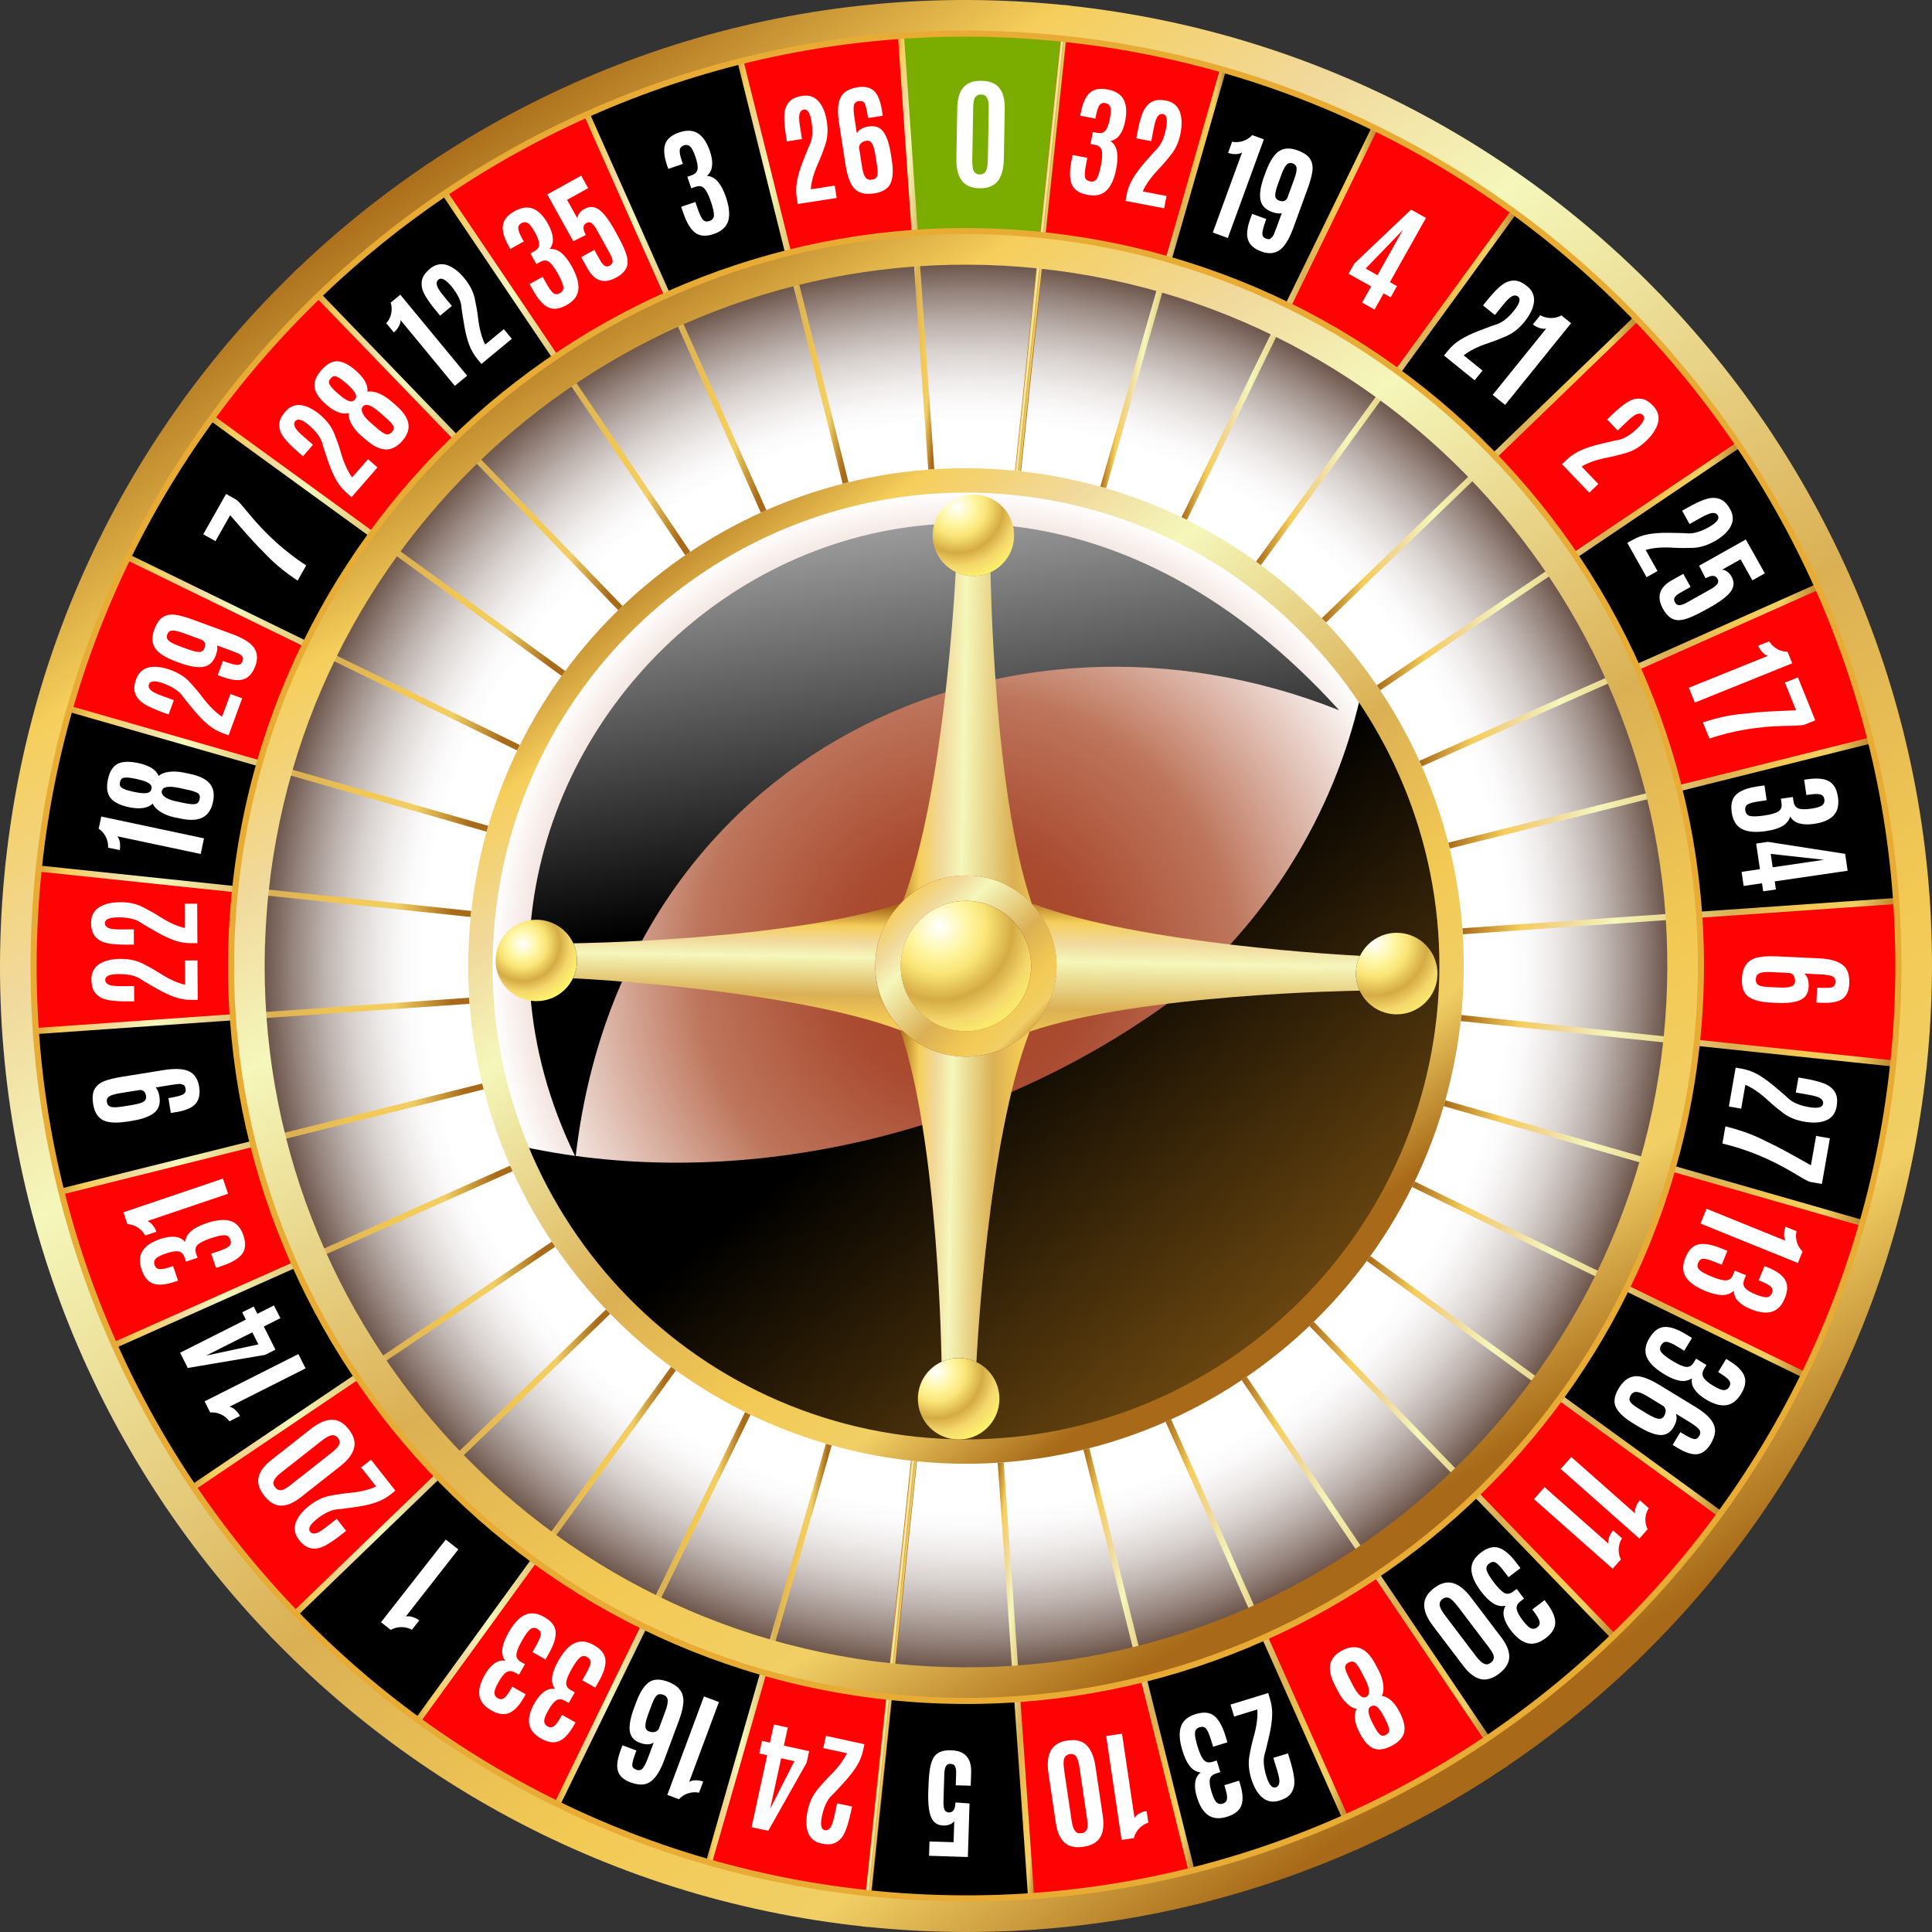 <svg width="200" height="200" viewBox="0 0 200 200" fill="none" xmlns="http://www.w3.org/2000/svg">
<rect x="0" y="0" width="200" height="200" fill="#333333" stroke="none"/>
<path d="M89.877 196.3C36.776 190.72 -1.884 142.976 3.697 89.877C9.277 36.779 57.019 -1.881 110.12 3.7C163.221 9.281 201.881 57.023 196.3 110.12C190.72 163.221 142.978 201.882 89.877 196.3Z" fill="#1A540E"/>
<path d="M89.877 196.3C36.776 190.72 -1.884 142.976 3.697 89.877C9.277 36.779 57.019 -1.881 110.12 3.7C163.221 9.281 201.881 57.023 196.3 110.12C190.72 163.221 142.978 201.882 89.877 196.3Z" fill="url(#paint0_radial_142_4924)"/>
<path d="M94.834 149.148C67.734 146.299 48.004 121.935 50.853 94.833C53.701 67.734 78.065 48.003 105.165 50.851C132.266 53.699 151.996 78.065 149.148 105.165C146.301 132.267 121.935 151.997 94.834 149.148Z" fill="#593700"/>
<path d="M94.834 149.148C67.734 146.299 48.004 121.935 50.853 94.833C53.701 67.734 78.065 48.003 105.165 50.851C132.266 53.699 151.996 78.065 149.148 105.165C146.301 132.267 121.935 151.997 94.834 149.148Z" fill="url(#paint1_radial_142_4924)"/>
<path d="M140.807 72.184C138.024 84.376 131.163 95.544 120.877 103.875C101.592 117.793 76.247 123.432 54.278 118.735C60.975 134.996 76.15 147.184 94.833 149.148C121.934 151.996 146.299 132.266 149.148 105.165C150.421 93.067 147.183 81.521 140.807 72.184Z" fill="url(#paint2_linear_142_4924)"/>
<path d="M138.631 73.525C95.893 26.328 37.533 74.76 59.585 119.783C64.4 77.924 104.219 59.843 138.631 73.525Z" fill="url(#paint3_linear_142_4924)"/>
<path d="M110.12 3.695L107.916 24.662C103.464 24.194 99.054 24.123 94.72 24.43L93.242 3.395C98.775 3.01 104.41 3.095 110.12 3.695Z" fill="#7BAD00"/>
<path d="M76.574 6.043L81.669 26.495C77.37 27.566 73.196 29.018 69.189 30.815L60.62 11.571C65.731 9.267 71.063 7.417 76.574 6.043Z" fill="black"/>
<path d="M45.879 19.765L57.654 37.228C53.997 39.687 50.571 42.472 47.404 45.539L32.774 30.378C36.828 26.464 41.209 22.916 45.879 19.765Z" fill="black"/>
<path d="M21.683 43.099L38.725 55.484C36.132 59.03 33.845 62.81 31.904 66.793L12.971 57.56C15.46 52.469 18.378 47.624 21.683 43.099Z" fill="black"/>
<path d="M6.915 73.301L27.173 79.109C25.971 83.283 25.122 87.62 24.652 92.089L3.699 89.886C4.3 84.175 5.391 78.632 6.915 73.301Z" fill="black"/>
<path d="M26.486 118.336L6.05 123.417C4.69 118.01 3.789 112.448 3.398 106.761L24.421 105.294C24.727 109.739 25.422 114.101 26.486 118.336Z" fill="black"/>
<path d="M37.221 142.347L19.768 154.126C16.618 149.468 13.863 144.536 11.564 139.373L30.795 130.815C32.604 134.848 34.758 138.715 37.221 142.347Z" fill="black"/>
<path d="M55.476 161.278L43.105 178.321C38.532 174.999 34.279 171.277 30.38 167.228L45.528 152.596C48.571 155.771 51.904 158.683 55.476 161.278Z" fill="black"/>
<path d="M79.111 172.833L73.305 193.089C67.823 191.525 62.559 189.487 57.552 187.033L66.786 168.101C70.706 170.02 74.826 171.608 79.111 172.833Z" fill="black"/>
<path d="M105.286 175.584L106.753 196.604C101.221 196.988 95.585 196.902 89.877 196.302L92.08 175.349C96.543 175.82 100.953 175.89 105.286 175.584Z" fill="black"/>
<path d="M130.807 169.196L139.364 188.438C134.254 190.73 128.92 192.579 123.423 193.955L118.327 173.516C122.625 172.446 126.8 170.994 130.807 169.196Z" fill="black"/>
<path d="M152.603 154.462L167.235 169.613C163.181 173.538 158.786 177.085 154.118 180.234L142.342 162.772C145.999 160.315 149.436 157.529 152.603 154.462Z" fill="black"/>
<path d="M168.091 133.219L187.024 142.451C184.535 147.544 181.619 152.375 178.313 156.897L161.269 144.526C163.861 140.982 166.151 137.2 168.091 133.219Z" fill="black"/>
<path d="M175.342 107.925L196.297 110.127C195.698 115.822 194.608 121.352 193.084 126.686L172.825 120.891C174.025 116.717 174.873 112.392 175.342 107.925Z" fill="black"/>
<path d="M196.596 93.249L175.575 94.717C175.267 90.271 174.573 85.909 173.508 81.676L193.947 76.581C195.306 81.987 196.202 87.562 196.596 93.249Z" fill="black"/>
<path d="M188.43 60.625L169.185 69.196C167.391 65.163 165.235 61.297 162.775 57.664L180.238 45.887C183.39 50.545 186.132 55.476 188.43 60.625Z" fill="black"/>
<path d="M142.446 12.966L133.21 31.912C129.289 29.99 125.169 28.402 120.882 27.178L126.703 6.91C132.184 8.476 137.437 10.513 142.446 12.966Z" fill="black"/>
<path d="M169.617 32.771L154.468 47.404C151.413 44.228 148.077 41.329 144.508 38.72L156.891 21.678C161.465 25 165.717 28.72 169.617 32.771Z" fill="black"/>
<path d="M196.295 110.127L175.341 107.925C175.81 103.458 175.88 99.05 175.573 94.717L196.594 93.249C196.978 98.782 196.895 104.418 196.295 110.127Z" fill="#FF0204"/>
<path d="M172.824 120.892L193.082 126.687C191.516 132.168 189.478 137.445 187.025 142.453L168.091 133.221C170.012 129.299 171.599 125.176 172.824 120.892Z" fill="#FF0204"/>
<path d="M193.948 76.581L173.508 81.676C172.438 77.377 170.984 73.204 169.188 69.196L188.432 60.626C190.723 65.738 192.572 71.084 193.948 76.581Z" fill="#FF0204"/>
<path d="M161.269 144.528L178.313 156.9C174.991 161.471 171.285 165.713 167.235 169.613L152.603 154.462C155.778 151.421 158.675 148.098 161.269 144.528Z" fill="#FF0204"/>
<path d="M180.238 45.887L162.777 57.664C160.305 54.004 157.533 50.567 154.468 47.403L169.617 32.769C173.528 36.823 177.088 41.218 180.238 45.887Z" fill="#FF0204"/>
<path d="M142.342 162.772L154.118 180.234C149.46 183.385 144.529 186.14 139.364 188.438L130.807 169.196C134.838 167.4 138.707 165.244 142.342 162.772Z" fill="#FF0204"/>
<path d="M156.891 21.678L144.509 38.72C140.974 36.141 137.192 33.853 133.209 31.913L142.446 12.968C147.537 15.455 152.37 18.373 156.891 21.678Z" fill="#FF0204"/>
<path d="M118.327 173.516L123.423 193.955C118.014 195.314 112.44 196.212 106.754 196.602L105.286 175.583C109.731 175.277 114.092 174.58 118.327 173.516Z" fill="#FF0204"/>
<path d="M126.705 6.91L120.883 27.179C116.711 25.978 112.383 25.13 107.918 24.66L110.122 3.695C115.829 4.295 121.37 5.385 126.705 6.91Z" fill="#FF0204"/>
<path d="M92.079 175.35L89.877 196.303C84.166 195.703 78.637 194.616 73.303 193.09L79.11 172.835C83.287 174.033 87.612 174.881 92.079 175.35Z" fill="#FF0204"/>
<path d="M93.243 3.393L94.721 24.429C90.276 24.734 85.903 25.429 81.668 26.495L76.573 6.043C81.982 4.684 87.556 3.785 93.243 3.393Z" fill="#FF0204"/>
<path d="M66.786 168.099L57.552 187.031C52.459 184.542 47.628 181.626 43.105 178.321L55.476 161.278C59.02 163.871 62.802 166.159 66.786 168.099Z" fill="#FF0204"/>
<path d="M60.619 11.571L69.188 30.815C65.154 32.612 61.288 34.768 57.654 37.227L45.879 19.764C50.535 16.614 55.454 13.871 60.619 11.571Z" fill="#FF0204"/>
<path d="M45.529 152.596L30.38 167.228C26.468 163.176 22.92 158.794 19.768 154.125L37.221 142.346C39.689 146.009 42.462 149.433 45.529 152.596Z" fill="#FF0204"/>
<path d="M32.774 30.376L47.405 45.538C44.232 48.579 41.319 51.912 38.725 55.484L21.683 43.099C25.004 38.529 28.725 34.275 32.774 30.376Z" fill="#FF0204"/>
<path d="M30.795 130.815L11.564 139.373C9.272 134.262 7.41 128.928 6.049 123.419L26.486 118.338C27.559 122.634 29.008 126.808 30.795 130.815Z" fill="#FF0204"/>
<path d="M12.971 57.56L31.904 66.793C29.982 70.712 28.396 74.822 27.173 79.108L6.915 73.3C8.479 67.82 10.517 62.565 12.971 57.56Z" fill="#FF0204"/>
<path d="M24.421 105.295L3.398 106.762C3.015 101.232 3.099 95.592 3.699 89.886L24.652 92.089C24.183 96.554 24.113 100.96 24.421 105.295Z" fill="#FF0204"/>
<path d="M103.291 18.744C102.892 19.255 102.264 19.503 101.405 19.489C100.544 19.472 99.926 19.201 99.546 18.676C99.167 18.15 98.985 17.388 99.003 16.385L99.095 11.191C99.111 10.236 99.322 9.524 99.724 9.051C100.126 8.579 100.753 8.349 101.604 8.365C102.455 8.38 103.074 8.631 103.458 9.117C103.842 9.603 104.027 10.325 104.01 11.278L103.917 16.472C103.898 17.476 103.69 18.232 103.291 18.744ZM101.415 18.062C101.676 18.068 101.88 17.968 102.024 17.767C102.171 17.564 102.249 17.134 102.26 16.473L102.355 11.182C102.364 10.377 102.186 9.926 101.819 9.82C101.744 9.803 101.626 9.792 101.463 9.79C101.301 9.785 101.144 9.864 100.99 10.024C100.836 10.181 100.755 10.556 100.745 11.147L100.651 16.442C100.637 17.117 100.697 17.557 100.827 17.753C100.958 17.954 101.155 18.057 101.415 18.062Z" fill="white"/>
<path d="M82.577 21.118L82.48 20.483C82.392 19.921 82.399 19.353 82.502 18.783C82.602 18.212 82.795 17.551 83.085 16.798C83.097 16.771 83.208 16.493 83.411 15.965C83.617 15.438 83.771 15.073 83.873 14.87C84.107 14.298 84.157 13.554 84.013 12.632C83.87 11.71 83.603 11.281 83.213 11.341C82.887 11.391 82.725 11.679 82.729 12.202C82.73 12.428 82.758 12.704 82.806 13.033L83.017 14.394L81.455 14.635L81.353 13.976C81.147 12.646 81.134 11.73 81.31 11.224C81.489 10.714 81.788 10.364 82.208 10.166C82.44 10.055 82.73 9.974 83.075 9.92C83.421 9.864 83.745 9.894 84.045 10.007C84.337 10.119 84.586 10.302 84.79 10.553C85.192 11.045 85.46 11.724 85.594 12.593C85.729 13.462 85.679 14.251 85.442 14.956C85.207 15.665 84.962 16.298 84.711 16.857C84.252 17.882 83.993 18.793 83.935 19.596L86.411 19.213L86.609 20.495L82.577 21.118Z" fill="white"/>
<path d="M88.698 13.804C88.901 13.422 89.32 13.184 89.956 13.085C90.59 12.989 91.084 13.172 91.439 13.637C91.796 14.104 92.059 14.893 92.23 16.003L92.322 16.596C92.481 17.626 92.439 18.422 92.191 18.983C91.943 19.539 91.37 19.891 90.466 20.028C89.35 20.199 88.571 19.883 88.128 19.086C87.863 18.605 87.662 17.929 87.527 17.06L86.846 12.65C86.603 11.094 86.811 10.059 87.463 9.542C87.783 9.292 88.223 9.123 88.784 9.031C89.514 8.92 90.073 9.046 90.47 9.404C90.865 9.768 91.141 10.439 91.297 11.424L91.384 11.982L89.859 12.216L89.825 11.996C89.724 11.349 89.622 10.921 89.514 10.714C89.406 10.505 89.206 10.421 88.915 10.467C88.62 10.513 88.445 10.662 88.393 10.914C88.337 11.163 88.36 11.617 88.463 12.274L88.698 13.804ZM89.579 18.347C89.731 18.566 89.954 18.652 90.247 18.606C90.54 18.563 90.724 18.433 90.797 18.227C90.872 18.019 90.871 17.656 90.789 17.133L90.631 16.115C90.537 15.513 90.42 15.097 90.278 14.864C90.137 14.633 89.941 14.536 89.693 14.573C89.445 14.612 89.256 14.699 89.126 14.831C88.995 14.965 88.929 15.114 88.929 15.278L89.229 17.218C89.309 17.754 89.426 18.128 89.579 18.347Z" fill="white"/>
<path d="M75.385 22.864C75.197 23.492 74.703 23.944 73.903 24.22C73.103 24.494 72.463 24.455 71.985 24.105C71.504 23.755 71.093 23.079 70.747 22.081L70.516 21.411L71.982 20.907L72.228 21.619C72.422 22.182 72.601 22.558 72.764 22.745C72.926 22.933 73.155 22.976 73.452 22.875C73.747 22.775 73.9 22.574 73.908 22.278C73.917 21.981 73.809 21.504 73.583 20.843C73.355 20.185 73.128 19.735 72.905 19.498C72.679 19.262 72.379 19.208 72.005 19.338L71.562 19.49L71.152 18.3L71.583 18.151C71.948 18.026 72.157 17.814 72.21 17.521C72.259 17.227 72.188 16.797 71.994 16.235C71.8 15.67 71.611 15.31 71.43 15.154C71.249 15.001 71.034 14.966 70.782 15.051C70.534 15.138 70.394 15.301 70.367 15.538C70.338 15.777 70.411 16.149 70.585 16.656L70.693 16.965L69.181 17.486L69.069 17.166C68.745 16.228 68.676 15.485 68.856 14.936C69.038 14.39 69.516 13.981 70.292 13.714C71.07 13.447 71.716 13.474 72.237 13.794C72.755 14.115 73.173 14.735 73.488 15.643C73.681 16.207 73.758 16.711 73.715 17.154C73.671 17.598 73.494 17.945 73.185 18.196C73.639 18.244 74.018 18.453 74.329 18.821C74.639 19.19 74.909 19.709 75.141 20.383C75.49 21.405 75.574 22.235 75.385 22.864Z" fill="white"/>
<path d="M59.869 29.993C59.796 30.645 59.386 31.176 58.645 31.588C57.908 31.997 57.27 32.072 56.737 31.811C56.204 31.548 55.679 30.955 55.168 30.029L54.823 29.409L56.178 28.656L56.544 29.315C56.833 29.837 57.075 30.177 57.267 30.334C57.462 30.489 57.694 30.494 57.967 30.342C58.241 30.191 58.355 29.965 58.315 29.673C58.27 29.379 58.08 28.927 57.743 28.316C57.404 27.706 57.102 27.305 56.839 27.111C56.577 26.917 56.272 26.917 55.93 27.11L55.519 27.336L54.907 26.236L55.306 26.015C55.644 25.826 55.814 25.585 55.814 25.285C55.812 24.987 55.667 24.577 55.377 24.054C55.087 23.534 54.839 23.211 54.633 23.09C54.426 22.97 54.209 22.971 53.978 23.099C53.746 23.229 53.64 23.412 53.651 23.651C53.664 23.892 53.804 24.245 54.062 24.713L54.22 24.997L52.82 25.774L52.657 25.476C52.175 24.609 51.976 23.891 52.06 23.318C52.144 22.748 52.545 22.263 53.261 21.866C53.978 21.466 54.621 21.38 55.191 21.607C55.76 21.831 56.275 22.366 56.745 23.208C57.034 23.729 57.197 24.215 57.231 24.659C57.266 25.104 57.153 25.477 56.892 25.777C57.346 25.745 57.755 25.883 58.125 26.193C58.494 26.501 58.851 26.966 59.197 27.59C59.722 28.541 59.946 29.343 59.869 29.993Z" fill="white"/>
<path d="M63.803 28.724C62.547 29.421 61.557 29.118 60.832 27.811L60.17 26.619L61.529 25.867L62.104 26.91C62.349 27.348 62.585 27.573 62.812 27.585C62.898 27.587 63.013 27.552 63.153 27.473C63.161 27.468 63.172 27.463 63.188 27.454C63.503 27.279 63.488 26.879 63.143 26.258L61.797 23.826C61.606 23.483 61.426 23.244 61.259 23.112C61.092 22.98 60.903 22.973 60.697 23.089C60.321 23.298 60.305 23.707 60.645 24.323L59.343 24.977L56.654 20.13L60.169 18.18L60.885 19.476L58.704 20.687L59.775 22.614C59.769 22.443 59.834 22.267 59.966 22.085C60.098 21.905 60.271 21.753 60.483 21.637C61.038 21.329 61.558 21.359 62.045 21.728C62.531 22.094 63.066 22.809 63.656 23.87C64.244 24.929 64.615 25.686 64.771 26.138C64.927 26.59 64.99 26.966 64.966 27.26C64.917 27.832 64.532 28.322 63.803 28.724Z" fill="white"/>
<path d="M47.084 39.946L41.471 33.146C41.472 33.366 41.401 33.593 41.262 33.828C41.126 34.061 40.961 34.257 40.773 34.412L39.989 33.465C40.227 33.202 40.394 32.883 40.489 32.501C40.58 32.12 40.567 31.726 40.448 31.326L41.439 30.507L48.362 38.892L47.084 39.946Z" fill="white"/>
<path d="M49.835 37.676L49.425 37.178C49.064 36.741 48.781 36.252 48.576 35.707C48.369 35.166 48.198 34.498 48.061 33.702C48.059 33.673 48.009 33.38 47.917 32.819C47.823 32.264 47.77 31.871 47.754 31.643C47.666 31.033 47.325 30.368 46.733 29.648C46.141 28.928 45.69 28.695 45.385 28.945C45.132 29.158 45.14 29.484 45.409 29.936C45.527 30.127 45.69 30.352 45.903 30.611L46.778 31.672L45.559 32.678L45.137 32.164C44.279 31.126 43.799 30.343 43.69 29.818C43.584 29.292 43.662 28.838 43.921 28.452C44.066 28.238 44.271 28.019 44.54 27.796C44.81 27.572 45.104 27.431 45.419 27.374C45.727 27.324 46.035 27.35 46.341 27.462C46.935 27.68 47.514 28.128 48.074 28.806C48.63 29.485 48.991 30.187 49.148 30.913C49.306 31.644 49.424 32.313 49.491 32.923C49.622 34.036 49.867 34.951 50.225 35.67L52.158 34.074L52.983 35.075L49.835 37.676Z" fill="white"/>
<path d="M36.396 51.466L35.912 51.045C35.485 50.673 35.123 50.234 34.831 49.732C34.539 49.23 34.263 48.601 33.996 47.838C33.989 47.808 33.893 47.527 33.71 46.99C33.529 46.455 33.409 46.077 33.358 45.856C33.171 45.267 32.727 44.667 32.024 44.054C31.322 43.444 30.838 43.283 30.581 43.583C30.365 43.831 30.426 44.156 30.767 44.554C30.908 44.725 31.111 44.921 31.36 45.138L32.398 46.043L31.362 47.234L30.859 46.795C29.845 45.911 29.243 45.218 29.05 44.716C28.86 44.214 28.862 43.755 29.052 43.332C29.16 43.096 29.328 42.847 29.559 42.584C29.789 42.32 30.054 42.132 30.355 42.024C30.65 41.924 30.958 41.899 31.279 41.96C31.902 42.08 32.545 42.427 33.207 43.003C33.87 43.581 34.339 44.216 34.613 44.908C34.888 45.601 35.113 46.242 35.28 46.831C35.59 47.909 35.981 48.776 36.452 49.426L38.099 47.534L39.075 48.387L36.396 51.466Z" fill="white"/>
<path d="M42.276 43.86C42.374 44.451 42.164 45.045 41.643 45.641C41.124 46.237 40.563 46.532 39.959 46.528C39.354 46.521 38.693 46.215 37.974 45.605C37.949 45.589 37.739 45.408 37.344 45.064C36.948 44.719 36.634 44.336 36.398 43.914C36.168 43.496 36.07 43.112 36.109 42.768C35.416 42.936 34.637 42.64 33.767 41.883C33.05 41.258 32.652 40.666 32.568 40.104C32.485 39.545 32.718 38.952 33.261 38.325C33.805 37.7 34.355 37.39 34.906 37.397C35.46 37.403 36.098 37.726 36.832 38.363C37.712 39.128 38.111 39.858 38.036 40.555C38.364 40.48 38.749 40.534 39.196 40.715C39.645 40.898 40.075 41.169 40.49 41.532L41.052 42.022C41.771 42.658 42.181 43.27 42.276 43.86ZM36.384 41.555C36.511 41.546 36.626 41.484 36.731 41.366C36.733 41.367 36.738 41.367 36.738 41.367C36.839 41.251 36.884 41.129 36.872 40.998C36.862 40.866 36.779 40.691 36.621 40.477C36.464 40.264 36.212 40.005 35.865 39.702C35.519 39.402 35.244 39.195 35.042 39.081C34.838 38.966 34.681 38.921 34.569 38.942C34.455 38.963 34.343 39.042 34.225 39.177C34.11 39.309 34.051 39.436 34.049 39.556C34.045 39.803 34.358 40.202 34.996 40.754C35.631 41.309 36.092 41.576 36.384 41.555ZM39.959 44.949C40.174 45.012 40.384 44.936 40.576 44.714C40.768 44.491 40.814 44.281 40.712 44.083C40.608 43.884 40.352 43.605 39.938 43.247L39.269 42.661C38.432 41.932 37.864 41.738 37.567 42.079C37.417 42.25 37.409 42.48 37.537 42.772C37.666 43.059 37.934 43.381 38.342 43.736L39.025 44.332C39.427 44.677 39.739 44.883 39.959 44.949Z" fill="white"/>
<path d="M31.699 58.536L30.808 60.106C29.634 59.324 28.615 58.504 27.757 57.641C26.897 56.776 26.204 56.045 25.672 55.444C25.143 54.843 24.769 54.419 24.554 54.171C24.338 53.924 24.17 53.727 24.048 53.586C23.927 53.444 23.852 53.359 23.826 53.335L22.303 56.022L21.041 55.308L23.405 51.133L24.451 51.726C24.61 51.839 24.794 52.019 25.007 52.268C25.219 52.516 25.485 52.836 25.807 53.227C27.556 55.348 29.519 57.117 31.699 58.536Z" fill="white"/>
<path d="M23.665 76.123L23.063 75.901C22.531 75.707 22.039 75.424 21.586 75.059C21.136 74.695 20.65 74.201 20.13 73.588C20.115 73.563 19.925 73.334 19.561 72.898C19.198 72.464 18.957 72.151 18.826 71.964C18.441 71.482 17.812 71.08 16.937 70.757C16.064 70.438 15.555 70.463 15.42 70.833C15.306 71.143 15.48 71.422 15.938 71.675C16.138 71.784 16.391 71.895 16.705 72.009L17.997 72.482L17.453 73.966L16.825 73.736C15.562 73.273 14.752 72.842 14.397 72.44C14.036 72.04 13.875 71.608 13.905 71.145C13.919 70.889 13.989 70.597 14.107 70.267C14.23 69.938 14.411 69.669 14.654 69.461C14.893 69.26 15.174 69.13 15.492 69.072C16.117 68.96 16.842 69.055 17.667 69.358C18.493 69.661 19.156 70.084 19.661 70.632C20.166 71.184 20.601 71.703 20.97 72.194C21.647 73.089 22.32 73.756 22.991 74.197L23.855 71.844L25.069 72.291L23.665 76.123Z" fill="white"/>
<path d="M26.297 67.058C26.655 67.579 26.703 68.203 26.436 68.931C26.169 69.658 25.774 70.115 25.254 70.305C24.732 70.495 24.014 70.424 23.095 70.093L22.54 69.887L23.078 68.423L23.292 68.5C23.924 68.728 24.359 68.84 24.6 68.832C24.841 68.826 25.006 68.71 25.091 68.477C25.175 68.244 25.18 68.084 25.106 67.998C25.03 67.907 24.957 67.827 24.877 67.76C24.798 67.692 24.504 67.564 23.995 67.376L22.472 66.817C22.536 67.083 22.493 67.423 22.339 67.841C22.086 68.527 21.658 68.925 21.054 69.028C20.451 69.134 19.64 69.002 18.629 68.63L18.258 68.495C16.99 68.03 16.217 67.499 15.943 66.902C15.717 66.414 15.727 65.843 15.968 65.184C16.209 64.525 16.514 64.088 16.881 63.867C17.249 63.651 17.674 63.577 18.156 63.644C18.639 63.714 19.237 63.88 19.954 64.143L24.03 65.637C25.181 66.064 25.938 66.535 26.297 67.058ZM21.17 67.081C21.309 66.699 21.223 66.419 20.913 66.245L18.974 65.535C18.473 65.351 18.095 65.263 17.84 65.272C17.585 65.282 17.413 65.416 17.318 65.672C17.223 65.931 17.274 66.145 17.464 66.319C17.655 66.496 18.002 66.675 18.508 66.863L19.417 67.198C19.982 67.402 20.389 67.5 20.643 67.491C20.897 67.481 21.074 67.348 21.17 67.081Z" fill="white"/>
<path d="M20.776 88.403L12.15 86.575C12.286 86.749 12.374 86.967 12.412 87.237C12.449 87.505 12.445 87.76 12.392 88.003L11.189 87.748C11.213 87.394 11.145 87.04 10.98 86.684C10.815 86.327 10.561 86.027 10.217 85.787L10.484 84.528L21.119 86.784L20.776 88.403Z" fill="white"/>
<path d="M21.74 81.149C22.111 81.617 22.216 82.238 22.052 83.012C21.888 83.784 21.541 84.317 21.012 84.607C20.482 84.896 19.752 84.947 18.828 84.764C18.799 84.764 18.526 84.707 18.015 84.599C17.5 84.491 17.039 84.308 16.631 84.053C16.222 83.799 15.951 83.513 15.816 83.191C15.292 83.674 14.468 83.798 13.341 83.558C12.41 83.36 11.775 83.036 11.429 82.585C11.084 82.139 11 81.508 11.171 80.696C11.342 79.884 11.67 79.348 12.155 79.085C12.643 78.822 13.357 78.791 14.308 78.992C15.45 79.233 16.154 79.676 16.424 80.325C16.672 80.099 17.04 79.957 17.517 79.9C17.997 79.841 18.504 79.87 19.045 79.983L19.776 80.139C20.713 80.346 21.367 80.683 21.74 81.149ZM15.469 82.002C15.576 81.934 15.645 81.82 15.677 81.669C15.682 81.669 15.684 81.666 15.684 81.663C15.716 81.513 15.695 81.384 15.622 81.276C15.55 81.165 15.391 81.054 15.151 80.943C14.908 80.834 14.562 80.73 14.111 80.633C13.664 80.54 13.325 80.49 13.092 80.491C12.859 80.49 12.697 80.527 12.609 80.6C12.523 80.676 12.46 80.799 12.423 80.972C12.387 81.143 12.398 81.283 12.454 81.388C12.57 81.607 13.039 81.802 13.864 81.978C14.691 82.151 15.225 82.159 15.469 82.002ZM20.241 83.228C20.463 83.179 20.607 83.011 20.669 82.724C20.728 82.436 20.665 82.229 20.479 82.107C20.292 81.983 19.933 81.863 19.396 81.751L18.528 81.563C17.44 81.336 16.849 81.442 16.755 81.883C16.707 82.105 16.812 82.309 17.068 82.503C17.32 82.694 17.71 82.843 18.24 82.956L19.125 83.143C19.648 83.249 20.019 83.279 20.241 83.228Z" fill="white"/>
<path d="M20.467 103.506L19.825 103.508C19.257 103.513 18.697 103.422 18.147 103.238C17.595 103.053 16.972 102.763 16.268 102.367C16.242 102.351 15.985 102.203 15.492 101.921C15.002 101.64 14.662 101.433 14.477 101.302C13.948 100.986 13.217 100.83 12.286 100.835C11.354 100.84 10.889 101.039 10.891 101.436C10.891 101.763 11.153 101.965 11.672 102.042C11.892 102.071 12.172 102.089 12.505 102.086L13.882 102.077L13.89 103.658L13.224 103.66C11.878 103.67 10.967 103.547 10.492 103.296C10.018 103.046 9.714 102.701 9.58 102.256C9.505 102.01 9.466 101.709 9.461 101.361C9.46 101.013 9.537 100.695 9.692 100.416C9.846 100.142 10.063 99.923 10.344 99.759C10.887 99.433 11.602 99.269 12.479 99.264C13.358 99.257 14.13 99.424 14.794 99.764C15.459 100.102 16.049 100.435 16.565 100.767C17.511 101.371 18.374 101.761 19.16 101.94L19.145 99.43L20.441 99.423L20.467 103.506Z" fill="white"/>
<path d="M20.434 97.635L19.792 97.636C19.223 97.641 18.663 97.552 18.113 97.367C17.562 97.18 16.937 96.892 16.234 96.496C16.209 96.481 15.952 96.332 15.46 96.049C14.97 95.77 14.63 95.561 14.443 95.43C13.916 95.115 13.185 94.96 12.254 94.965C11.321 94.969 10.857 95.168 10.857 95.564C10.859 95.891 11.121 96.096 11.64 96.171C11.862 96.201 12.14 96.218 12.473 96.216L13.85 96.207L13.86 97.787L13.192 97.79C11.846 97.799 10.937 97.677 10.461 97.425C9.986 97.175 9.682 96.828 9.548 96.385C9.473 96.139 9.435 95.841 9.431 95.49C9.43 95.141 9.507 94.825 9.66 94.546C9.815 94.272 10.033 94.052 10.313 93.888C10.858 93.564 11.572 93.398 12.447 93.394C13.328 93.388 14.098 93.553 14.763 93.894C15.427 94.231 16.018 94.562 16.535 94.894C17.479 95.499 18.345 95.888 19.128 96.067L19.115 93.556L20.41 93.549L20.434 97.635Z" fill="white"/>
<path d="M19.576 110.908C20.144 111.187 20.49 111.709 20.614 112.474C20.738 113.235 20.616 113.828 20.256 114.251C19.893 114.673 19.23 114.962 18.269 115.121L17.682 115.215L17.436 113.673L17.661 113.637C18.322 113.527 18.758 113.408 18.964 113.285C19.174 113.163 19.256 112.979 19.216 112.735C19.178 112.491 19.103 112.348 18.994 112.308C18.887 112.266 18.782 112.234 18.678 112.216C18.578 112.195 18.26 112.228 17.724 112.313L16.12 112.571C16.306 112.771 16.435 113.087 16.505 113.529C16.62 114.25 16.442 114.806 15.965 115.195C15.491 115.581 14.722 115.86 13.654 116.031L13.264 116.094C11.933 116.308 10.998 116.224 10.467 115.838C10.031 115.522 9.762 115.019 9.649 114.328C9.537 113.634 9.588 113.103 9.8 112.734C10.015 112.364 10.348 112.091 10.805 111.916C11.259 111.74 11.864 111.592 12.614 111.472L16.901 110.782C18.114 110.585 19.006 110.628 19.576 110.908ZM15.115 113.438C15.049 113.037 14.838 112.835 14.479 112.835L12.443 113.162C11.914 113.248 11.542 113.357 11.325 113.489C11.109 113.621 11.023 113.823 11.066 114.093C11.111 114.363 11.257 114.527 11.508 114.588C11.759 114.648 12.152 114.633 12.684 114.549L13.64 114.394C14.233 114.299 14.639 114.185 14.854 114.053C15.072 113.919 15.159 113.716 15.115 113.438Z" fill="white"/>
<path d="M23.845 126.392C24.474 126.582 24.922 127.079 25.194 127.879C25.463 128.682 25.425 129.321 25.072 129.799C24.717 130.276 24.041 130.685 23.039 131.024L22.364 131.252L21.867 129.785L22.581 129.544C23.145 129.351 23.524 129.174 23.712 129.013C23.9 128.852 23.945 128.623 23.843 128.326C23.743 128.031 23.546 127.876 23.247 127.868C22.951 127.858 22.471 127.964 21.811 128.188C21.148 128.412 20.7 128.635 20.464 128.859C20.225 129.082 20.171 129.384 20.297 129.756L20.448 130.201L19.255 130.604L19.109 130.171C18.985 129.806 18.774 129.597 18.482 129.545C18.189 129.492 17.759 129.56 17.193 129.753C16.629 129.942 16.267 130.129 16.111 130.311C15.954 130.492 15.917 130.708 16.004 130.957C16.088 131.208 16.25 131.346 16.489 131.377C16.727 131.405 17.099 131.336 17.606 131.165L17.916 131.058L18.43 132.574L18.107 132.684C17.168 133.003 16.424 133.068 15.877 132.886C15.331 132.702 14.925 132.219 14.662 131.44C14.397 130.663 14.43 130.014 14.753 129.498C15.078 128.978 15.697 128.565 16.609 128.258C17.174 128.065 17.679 127.992 18.123 128.039C18.565 128.082 18.912 128.263 19.161 128.574C19.213 128.121 19.422 127.741 19.793 127.434C20.164 127.128 20.685 126.86 21.358 126.631C22.39 126.277 23.219 126.2 23.845 126.392Z" fill="white"/>
<path d="M23.608 123.577L15.257 126.404C15.462 126.484 15.647 126.629 15.816 126.839C15.987 127.052 16.112 127.276 16.19 127.51L15.027 127.903C14.867 127.588 14.626 127.318 14.303 127.093C13.981 126.874 13.61 126.743 13.19 126.716L12.777 125.497L23.076 122.01L23.608 123.577Z" fill="white"/>
<path d="M31.635 141.653L23.761 145.621C23.975 145.669 24.18 145.785 24.377 145.975C24.575 146.158 24.73 146.363 24.84 146.584L23.746 147.136C23.544 146.846 23.268 146.613 22.914 146.437C22.565 146.263 22.179 146.187 21.759 146.215L21.182 145.067L30.89 140.174L31.635 141.653Z" fill="white"/>
<path d="M29.024 136.457L27.309 137.321L28.514 139.713L27.428 140.26L19.438 141.61L18.644 140.033L25.453 136.603L25.075 135.852L26.265 135.252L26.643 136.003L28.358 135.139L29.024 136.457ZM26.75 139.172L26.119 137.92L21.326 140.335L26.75 139.172Z" fill="white"/>
<path d="M40.929 154.314L40.425 154.711C39.978 155.062 39.481 155.334 38.932 155.526C38.386 155.719 37.713 155.874 36.916 155.992C36.885 155.995 36.592 156.036 36.032 156.115C35.471 156.194 35.076 156.24 34.85 156.251C34.239 156.325 33.567 156.649 32.833 157.228C32.1 157.803 31.856 158.247 32.099 158.558C32.302 158.817 32.632 158.816 33.087 158.558C33.282 158.445 33.512 158.287 33.775 158.081L34.855 157.231L35.831 158.471L35.308 158.884C34.249 159.716 33.458 160.178 32.928 160.272C32.4 160.367 31.948 160.279 31.567 160.01C31.358 159.863 31.142 159.652 30.926 159.374C30.712 159.102 30.577 158.804 30.527 158.489C30.482 158.177 30.518 157.872 30.638 157.568C30.869 156.979 31.331 156.41 32.022 155.866C32.713 155.323 33.423 154.982 34.156 154.842C34.889 154.7 35.56 154.601 36.17 154.546C37.288 154.443 38.211 154.221 38.937 153.878L37.387 151.909L38.405 151.108L40.929 154.314Z" fill="white"/>
<path d="M34.333 146.971C34.98 146.956 35.57 147.284 36.102 147.964C36.633 148.639 36.816 149.291 36.647 149.917C36.482 150.544 36.002 151.169 35.212 151.789L31.133 154.999C30.381 155.588 29.695 155.878 29.077 155.864C28.456 155.852 27.883 155.511 27.357 154.843C26.83 154.171 26.634 153.535 26.767 152.928C26.902 152.324 27.344 151.726 28.095 151.134L32.176 147.925C32.964 147.303 33.683 146.985 34.333 146.971ZM34.989 148.856C34.829 148.651 34.623 148.556 34.375 148.571C34.128 148.585 33.743 148.795 33.221 149.206L29.061 152.474C28.433 152.975 28.196 153.4 28.347 153.752C28.378 153.82 28.444 153.919 28.546 154.049C28.648 154.175 28.805 154.249 29.025 154.268C29.244 154.288 29.587 154.113 30.054 153.748L34.216 150.473C34.747 150.056 35.05 149.734 35.122 149.505C35.196 149.279 35.151 149.06 34.989 148.856Z" fill="white"/>
<path d="M47.446 160.394L42.011 167.338C42.224 167.291 42.461 167.308 42.719 167.394C42.977 167.478 43.204 167.596 43.399 167.75L42.64 168.717C42.335 168.541 41.986 168.448 41.591 168.437C41.199 168.427 40.819 168.525 40.453 168.727L39.44 167.934L46.144 159.375L47.446 160.394Z" fill="white"/>
<path d="M59.489 170.094C60.086 169.82 60.752 169.891 61.487 170.307C62.224 170.724 62.618 171.228 62.674 171.819C62.731 172.411 62.498 173.167 61.977 174.087L61.626 174.706L60.278 173.942L60.648 173.286C60.943 172.767 61.108 172.386 61.138 172.139C61.172 171.892 61.053 171.693 60.78 171.538C60.51 171.384 60.258 171.401 60.03 171.593C59.8 171.783 59.514 172.18 59.172 172.789C58.828 173.395 58.643 173.862 58.615 174.186C58.589 174.51 58.747 174.769 59.089 174.963L59.499 175.196L58.877 176.291L58.481 176.066C58.145 175.875 57.847 175.859 57.594 176.016C57.34 176.172 57.066 176.509 56.77 177.029C56.476 177.548 56.332 177.929 56.335 178.166C56.341 178.405 56.456 178.59 56.686 178.72C56.915 178.848 57.129 178.846 57.325 178.707C57.524 178.573 57.755 178.272 58.021 177.807L58.182 177.521L59.574 178.309L59.406 178.605C58.917 179.468 58.408 180.014 57.876 180.24C57.346 180.467 56.724 180.378 56.009 179.974C55.295 179.569 54.886 179.067 54.782 178.464C54.678 177.861 54.865 177.142 55.339 176.302C55.633 175.783 55.962 175.393 56.321 175.132C56.683 174.869 57.059 174.771 57.454 174.84C57.191 174.467 57.093 174.044 57.164 173.569C57.236 173.092 57.445 172.546 57.797 171.925C58.327 170.98 58.894 170.371 59.489 170.094Z" fill="white"/>
<path d="M54.334 167.176C54.929 166.901 55.594 166.973 56.331 167.389C57.069 167.805 57.463 168.309 57.518 168.901C57.574 169.493 57.342 170.249 56.819 171.169L56.471 171.788L55.123 171.024L55.492 170.368C55.787 169.849 55.951 169.466 55.983 169.219C56.016 168.974 55.896 168.774 55.624 168.621C55.353 168.464 55.101 168.483 54.873 168.673C54.646 168.863 54.359 169.264 54.016 169.869C53.672 170.478 53.489 170.944 53.46 171.266C53.433 171.59 53.59 171.851 53.934 172.047L54.342 172.278L53.722 173.373L53.325 173.147C52.988 172.955 52.692 172.939 52.439 173.096C52.184 173.253 51.909 173.592 51.615 174.111C51.319 174.63 51.176 175.008 51.181 175.248C51.186 175.487 51.3 175.67 51.531 175.802C51.761 175.931 51.974 175.928 52.174 175.791C52.369 175.653 52.601 175.354 52.865 174.889L53.028 174.603L54.418 175.391L54.252 175.687C53.763 176.55 53.254 177.095 52.722 177.322C52.192 177.549 51.569 177.46 50.853 177.056C50.141 176.651 49.732 176.147 49.628 175.546C49.525 174.945 49.71 174.223 50.183 173.384C50.479 172.866 50.806 172.476 51.167 172.212C51.527 171.949 51.905 171.853 52.299 171.92C52.035 171.549 51.938 171.126 52.009 170.65C52.081 170.175 52.291 169.628 52.643 169.006C53.171 168.063 53.737 167.451 54.334 167.176Z" fill="white"/>
<path d="M74.423 176.193L71.346 184.455C71.538 184.347 71.769 184.293 72.04 184.294C72.312 184.296 72.562 184.343 72.794 184.428L72.365 185.579C72.021 185.504 71.657 185.521 71.282 185.629C70.904 185.739 70.57 185.946 70.283 186.254L69.08 185.805L72.873 175.615L74.423 176.193Z" fill="white"/>
<path d="M67.67 180.391C67.307 180.626 66.824 180.631 66.222 180.406C65.621 180.182 65.277 179.78 65.195 179.198C65.113 178.62 65.265 177.803 65.657 176.749L65.869 176.188C66.232 175.208 66.66 174.536 67.149 174.169C67.638 173.801 68.308 173.777 69.165 174.096C70.22 174.491 70.748 175.146 70.745 176.061C70.743 176.609 70.588 177.298 70.28 178.121L68.723 182.302C68.174 183.778 67.49 184.58 66.668 184.712C66.266 184.774 65.799 184.71 65.266 184.513C64.575 184.257 64.148 183.875 63.977 183.366C63.809 182.857 63.898 182.135 64.24 181.201L64.438 180.674L65.884 181.213L65.805 181.42C65.578 182.033 65.459 182.456 65.45 182.69C65.445 182.926 65.577 183.094 65.856 183.199C66.134 183.3 66.358 183.257 66.527 183.066C66.699 182.877 66.899 182.467 67.131 181.841L67.67 180.391ZM69.119 175.997C69.093 175.732 68.94 175.547 68.662 175.444C68.386 175.341 68.161 175.36 67.995 175.506C67.828 175.65 67.654 175.969 67.471 176.464L67.111 177.429C66.9 178.001 66.798 178.422 66.809 178.693C66.82 178.965 66.942 179.146 67.179 179.234C67.412 179.32 67.621 179.337 67.802 179.284C67.981 179.229 68.11 179.131 68.191 178.989L68.876 177.149C69.066 176.646 69.144 176.26 69.119 175.997Z" fill="white"/>
<path d="M89.486 180.565L89.349 181.192C89.229 181.747 89.019 182.274 88.718 182.772C88.417 183.268 87.999 183.816 87.459 184.415C87.439 184.435 87.236 184.653 86.856 185.074C86.475 185.492 86.199 185.778 86.031 185.931C85.607 186.379 85.295 187.056 85.097 187.967C84.9 188.878 84.992 189.375 85.38 189.46C85.702 189.53 85.955 189.32 86.141 188.829C86.22 188.617 86.296 188.35 86.368 188.026L86.66 186.681L88.204 187.015L88.062 187.666C87.774 188.982 87.46 189.844 87.112 190.252C86.764 190.662 86.359 190.883 85.897 190.917C85.642 190.937 85.339 190.908 84.999 190.835C84.657 190.761 84.366 190.617 84.125 190.407C83.894 190.196 83.725 189.935 83.625 189.627C83.428 189.024 83.422 188.293 83.609 187.434C83.795 186.576 84.124 185.857 84.6 185.282C85.075 184.706 85.528 184.204 85.964 183.771C86.761 182.981 87.329 182.222 87.675 181.495L85.224 180.963L85.501 179.697L89.486 180.565Z" fill="white"/>
<path d="M81.553 178.834L81.145 180.711L83.763 181.28L83.505 182.467L79.528 189.526L77.802 189.152L79.421 181.7L78.601 181.522L78.882 180.218L79.704 180.398L80.114 178.522L81.553 178.834ZM82.234 182.314L80.863 182.016L79.723 187.258L82.234 182.314Z" fill="white"/>
<path d="M98.45 181.187C99.885 181.231 100.582 182.002 100.532 183.494L100.489 184.858L98.941 184.81L98.977 183.619C98.994 183.116 98.907 182.802 98.718 182.677C98.644 182.63 98.527 182.603 98.369 182.598C98.36 182.597 98.348 182.597 98.333 182.596C97.97 182.586 97.776 182.935 97.754 183.647L97.669 186.425C97.657 186.82 97.689 187.117 97.764 187.313C97.839 187.511 97.998 187.615 98.236 187.622C98.664 187.635 98.888 187.29 98.911 186.586L100.366 186.695L100.193 192.237L96.175 192.11L96.222 190.628L98.715 190.705L98.783 188.504C98.701 188.653 98.557 188.769 98.348 188.859C98.143 188.947 97.919 188.988 97.676 188.979C97.04 188.961 96.61 188.668 96.38 188.103C96.15 187.54 96.056 186.65 96.094 185.44C96.131 184.226 96.2 183.386 96.299 182.918C96.399 182.451 96.534 182.095 96.706 181.854C97.037 181.382 97.618 181.16 98.45 181.187Z" fill="white"/>
<path d="M116.15 179.471L117.442 188.191C117.556 188.005 117.731 187.847 117.971 187.717C118.209 187.587 118.451 187.507 118.696 187.471L118.875 188.684C118.536 188.786 118.23 188.975 117.953 189.251C117.675 189.53 117.482 189.872 117.376 190.28L116.107 190.471L114.512 179.715L116.15 179.471Z" fill="white"/>
<path d="M108.78 181.219C109.087 180.648 109.667 180.301 110.518 180.175C111.369 180.049 112.024 180.213 112.487 180.67C112.945 181.126 113.251 181.85 113.398 182.845L114.159 187.98C114.298 188.925 114.209 189.664 113.89 190.197C113.573 190.729 112.992 191.055 112.149 191.18C111.304 191.304 110.655 191.159 110.196 190.743C109.738 190.325 109.437 189.646 109.298 188.702L108.536 183.566C108.389 182.57 108.47 181.79 108.78 181.219ZM110.744 181.582C110.485 181.621 110.301 181.754 110.189 181.974C110.078 182.196 110.071 182.636 110.168 183.291L110.942 188.527C111.065 189.321 111.316 189.74 111.698 189.781C111.774 189.788 111.892 189.778 112.051 189.755C112.212 189.731 112.354 189.629 112.48 189.446C112.606 189.266 112.627 188.883 112.538 188.297L111.763 183.057C111.664 182.39 111.535 181.968 111.371 181.791C111.211 181.613 111.003 181.544 110.744 181.582Z" fill="white"/>
<path d="M131.282 175.262L131.47 175.875C131.636 176.418 131.713 176.979 131.695 177.561C131.678 178.14 131.581 178.823 131.405 179.609C131.397 179.637 131.329 179.926 131.202 180.478C131.075 181.031 130.976 181.414 130.903 181.629C130.752 182.226 130.812 182.971 131.087 183.862C131.361 184.754 131.686 185.142 132.063 185.026C132.379 184.929 132.496 184.62 132.42 184.101C132.386 183.879 132.318 183.607 132.221 183.291L131.816 181.974L133.328 181.509L133.524 182.146C133.92 183.43 134.067 184.338 133.962 184.864C133.861 185.392 133.615 185.783 133.23 186.039C133.014 186.184 132.741 186.307 132.406 186.409C132.071 186.513 131.747 186.53 131.433 186.464C131.128 186.395 130.857 186.251 130.617 186.031C130.148 185.602 129.785 184.968 129.529 184.127C129.271 183.287 129.206 182.501 129.338 181.768C129.468 181.033 129.619 180.37 129.785 179.782C130.09 178.701 130.215 177.76 130.157 176.96L127.763 177.697L127.379 176.459L131.282 175.262Z" fill="white"/>
<path d="M122.245 178.75C122.453 178.127 122.962 177.693 123.77 177.445C124.579 177.194 125.218 177.253 125.684 177.619C126.152 177.984 126.543 178.675 126.853 179.685L127.062 180.364L125.581 180.821L125.36 180.101C125.185 179.531 125.019 179.149 124.863 178.956C124.707 178.762 124.479 178.712 124.178 178.801C123.881 178.895 123.722 179.091 123.703 179.385C123.683 179.683 123.778 180.165 123.982 180.831C124.189 181.498 124.397 181.953 124.617 182.195C124.834 182.438 125.13 182.503 125.509 182.386L125.957 182.25L126.326 183.452L125.89 183.587C125.521 183.7 125.307 183.902 125.245 184.194C125.184 184.487 125.242 184.92 125.416 185.488C125.591 186.059 125.766 186.425 125.944 186.586C126.121 186.748 126.336 186.788 126.586 186.712C126.837 186.636 126.981 186.476 127.018 186.239C127.057 186.001 126.995 185.628 126.84 185.116L126.743 184.805L128.27 184.334L128.37 184.659C128.662 185.606 128.709 186.354 128.509 186.895C128.307 187.437 127.816 187.827 127.033 188.068C126.248 188.31 125.599 188.262 125.092 187.923C124.583 187.585 124.186 186.955 123.903 186.034C123.727 185.464 123.67 184.958 123.726 184.515C123.784 184.073 123.971 183.731 124.29 183.491C123.84 183.428 123.468 183.209 123.169 182.828C122.871 182.451 122.617 181.921 122.41 181.24C122.092 180.203 122.036 179.372 122.245 178.75Z" fill="white"/>
<path d="M137.712 172.269C137.839 171.685 138.254 171.211 138.956 170.848C139.657 170.485 140.288 170.416 140.849 170.643C141.408 170.872 141.911 171.401 142.353 172.233C142.371 172.257 142.499 172.501 142.739 172.969C142.981 173.436 143.132 173.906 143.193 174.385C143.256 174.863 143.204 175.255 143.043 175.559C143.748 175.658 144.364 176.219 144.893 177.244C145.332 178.088 145.483 178.785 145.354 179.338C145.224 179.889 144.789 180.354 144.052 180.735C143.316 181.114 142.692 181.202 142.182 180.993C141.671 180.784 141.192 180.248 140.747 179.386C140.211 178.35 140.107 177.526 140.436 176.905C140.104 176.854 139.764 176.661 139.415 176.329C139.066 175.994 138.768 175.582 138.513 175.092L138.172 174.428C137.739 173.572 137.584 172.851 137.712 172.269ZM140.268 172.112C140.089 171.971 139.869 171.967 139.606 172.102C139.345 172.238 139.227 172.418 139.249 172.64C139.27 172.862 139.409 173.216 139.658 173.703L140.066 174.493C140.577 175.481 141.032 175.871 141.435 175.662C141.637 175.558 141.73 175.348 141.717 175.03C141.705 174.715 141.573 174.317 141.325 173.836L140.908 173.032C140.661 172.558 140.448 172.252 140.268 172.112ZM142.343 176.583C142.221 176.543 142.089 176.559 141.951 176.632C141.948 176.627 141.945 176.627 141.942 176.628C141.805 176.696 141.721 176.796 141.685 176.922C141.645 177.049 141.658 177.241 141.724 177.497C141.793 177.756 141.932 178.087 142.145 178.496C142.354 178.902 142.532 179.197 142.679 179.378C142.826 179.558 142.955 179.66 143.069 179.679C143.18 179.7 143.315 179.671 143.473 179.591C143.631 179.51 143.73 179.411 143.778 179.302C143.872 179.074 143.726 178.587 143.339 177.837C142.95 177.088 142.619 176.669 142.343 176.583Z" fill="white"/>
<path d="M152.317 162.475C152.299 161.817 152.627 161.234 153.301 160.724C153.974 160.211 154.595 160.048 155.158 160.23C155.724 160.413 156.326 160.927 156.967 161.769L157.395 162.334L156.161 163.272L155.705 162.673C155.344 162.198 155.06 161.895 154.844 161.767C154.631 161.639 154.399 161.671 154.152 161.86C153.903 162.049 153.821 162.286 153.904 162.571C153.99 162.857 154.241 163.275 154.663 163.832C155.085 164.387 155.441 164.742 155.728 164.897C156.016 165.051 156.316 165.007 156.632 164.769L157.006 164.486L157.766 165.488L157.402 165.763C157.095 165.997 156.963 166.262 157.007 166.558C157.048 166.854 157.252 167.239 157.612 167.715C157.971 168.19 158.264 168.474 158.485 168.563C158.705 168.654 158.924 168.62 159.133 168.461C159.343 168.301 159.424 168.103 159.378 167.868C159.327 167.632 159.144 167.301 158.818 166.875L158.622 166.615L159.895 165.645L160.098 165.917C160.699 166.706 160.999 167.39 160.997 167.967C160.997 168.544 160.669 169.08 160.016 169.577C159.363 170.075 158.737 170.25 158.143 170.108C157.55 169.964 156.959 169.51 156.377 168.742C156.017 168.268 155.786 167.812 155.688 167.379C155.591 166.944 155.65 166.558 155.866 166.224C155.422 166.32 154.995 166.239 154.586 165.987C154.177 165.735 153.756 165.324 153.326 164.758C152.673 163.894 152.335 163.132 152.317 162.475Z" fill="white"/>
<path d="M147.431 166.152C147.426 165.504 147.768 164.921 148.452 164.401C149.137 163.879 149.792 163.708 150.417 163.885C151.04 164.064 151.654 164.553 152.262 165.352L155.402 169.486C155.981 170.246 156.258 170.935 156.235 171.557C156.212 172.176 155.861 172.744 155.182 173.26C154.506 173.775 153.863 173.959 153.26 173.816C152.658 173.669 152.066 173.219 151.489 172.459L148.35 168.325C147.74 167.526 147.435 166.801 147.431 166.152ZM149.327 165.526C149.119 165.683 149.021 165.887 149.029 166.135C149.041 166.385 149.245 166.772 149.647 167.3L152.846 171.514C153.337 172.15 153.757 172.396 154.114 172.251C154.183 172.218 154.281 172.153 154.412 172.057C154.541 171.957 154.617 171.801 154.638 171.582C154.661 171.364 154.493 171.018 154.135 170.545L150.931 166.327C150.521 165.789 150.205 165.483 149.979 165.408C149.753 165.327 149.535 165.369 149.327 165.526Z" fill="white"/>
<path d="M162.659 150.827L169.261 156.668C169.227 156.451 169.261 156.216 169.361 155.965C169.46 155.713 169.593 155.492 169.755 155.309L170.676 156.124C170.483 156.417 170.368 156.762 170.333 157.152C170.304 157.545 170.376 157.93 170.558 158.31L169.708 159.27L161.564 152.067L162.659 150.827Z" fill="white"/>
<path d="M159.893 153.95L166.496 159.793C166.461 159.577 166.496 159.341 166.595 159.089C166.695 158.838 166.826 158.616 166.991 158.433L167.912 159.249C167.718 159.543 167.604 159.887 167.569 160.278C167.538 160.669 167.61 161.055 167.792 161.434L166.941 162.395L158.797 155.192L159.893 153.95Z" fill="white"/>
<path d="M170.476 140.492C170.22 139.889 170.314 139.226 170.753 138.504C171.193 137.782 171.713 137.401 172.304 137.367C172.897 137.329 173.646 137.586 174.547 138.137L175.155 138.505L174.349 139.828L173.706 139.435C173.197 139.127 172.82 138.951 172.575 138.911C172.33 138.868 172.125 138.982 171.961 139.25C171.799 139.516 171.81 139.766 171.991 140C172.174 140.235 172.563 140.533 173.159 140.897C173.754 141.26 174.214 141.462 174.539 141.497C174.862 141.536 175.126 141.386 175.333 141.049L175.577 140.648L176.652 141.304L176.414 141.693C176.213 142.024 176.188 142.319 176.334 142.578C176.483 142.836 176.813 143.122 177.323 143.434C177.83 143.743 178.207 143.9 178.444 143.903C178.685 143.907 178.873 143.797 179.009 143.572C179.146 143.347 179.149 143.133 179.018 142.931C178.889 142.729 178.596 142.487 178.139 142.21L177.86 142.041L178.69 140.674L178.981 140.851C179.827 141.366 180.356 141.893 180.568 142.431C180.775 142.968 180.668 143.588 180.24 144.289C179.814 144.99 179.297 145.383 178.691 145.467C178.087 145.551 177.371 145.343 176.549 144.839C176.04 144.531 175.66 144.19 175.411 143.82C175.161 143.45 175.074 143.071 175.153 142.681C174.774 142.931 174.348 143.014 173.875 142.928C173.402 142.844 172.861 142.614 172.254 142.244C171.324 141.682 170.733 141.097 170.476 140.492Z" fill="white"/>
<path d="M173.486 146.348C173.646 146.747 173.559 147.222 173.227 147.771C172.892 148.319 172.432 148.578 171.849 148.551C171.263 148.521 170.49 148.214 169.531 147.63L169.02 147.319C168.128 146.774 167.548 146.227 167.278 145.679C167.01 145.131 167.114 144.465 167.588 143.685C168.179 142.724 168.921 142.33 169.817 142.506C170.354 142.612 171.001 142.894 171.754 143.353L175.564 145.676C176.908 146.493 177.567 147.319 177.54 148.149C177.527 148.556 177.37 149.002 177.079 149.488C176.695 150.117 176.238 150.467 175.707 150.536C175.174 150.605 174.483 150.382 173.627 149.867L173.149 149.575L173.952 148.256L174.143 148.371C174.702 148.713 175.096 148.909 175.322 148.962C175.55 149.014 175.743 148.914 175.896 148.66C176.049 148.408 176.049 148.179 175.893 147.976C175.738 147.773 175.375 147.498 174.808 147.151L173.486 146.348ZM169.445 144.09C169.181 144.065 168.97 144.18 168.817 144.432C168.661 144.687 168.641 144.907 168.752 145.098C168.863 145.288 169.141 145.519 169.593 145.794L170.471 146.329C170.993 146.646 171.389 146.826 171.656 146.866C171.926 146.907 172.125 146.821 172.256 146.606C172.385 146.39 172.442 146.19 172.424 146.004C172.406 145.815 172.334 145.671 172.208 145.564L170.533 144.543C170.075 144.266 169.711 144.114 169.445 144.09Z" fill="white"/>
<path d="M176.657 125.13L184.829 128.441C184.724 128.248 184.677 128.017 184.686 127.744C184.697 127.472 184.749 127.223 184.842 126.995L185.981 127.456C185.896 127.798 185.901 128.157 186.001 128.539C186.101 128.921 186.299 129.258 186.596 129.558L186.114 130.747L176.037 126.663L176.657 125.13Z" fill="white"/>
<path d="M174.521 132.206C174.17 131.65 174.154 130.981 174.472 130.198C174.789 129.414 175.238 128.956 175.818 128.824C176.397 128.694 177.176 128.825 178.158 129.222L178.814 129.489L178.234 130.927L177.536 130.644C176.982 130.42 176.583 130.306 176.333 130.305C176.087 130.305 175.904 130.448 175.786 130.739C175.668 131.031 175.719 131.275 175.934 131.476C176.154 131.678 176.586 131.91 177.234 132.171C177.879 132.435 178.365 132.558 178.689 132.543C179.017 132.529 179.251 132.338 179.401 131.971L179.578 131.538L180.747 132.01L180.575 132.434C180.432 132.791 180.45 133.086 180.638 133.319C180.826 133.551 181.197 133.778 181.749 134C182.303 134.226 182.696 134.32 182.934 134.283C183.171 134.248 183.338 134.109 183.439 133.865C183.537 133.622 183.506 133.408 183.347 133.231C183.187 133.053 182.856 132.863 182.36 132.663L182.058 132.54L182.66 131.059L182.975 131.187C183.894 131.558 184.499 131.993 184.793 132.49C185.087 132.988 185.079 133.615 184.773 134.375C184.464 135.137 184.016 135.608 183.433 135.788C182.85 135.969 182.112 135.88 181.219 135.517C180.666 135.294 180.235 135.019 179.932 134.695C179.624 134.372 179.478 134.01 179.493 133.613C179.159 133.922 178.753 134.071 178.272 134.064C177.792 134.057 177.22 133.918 176.56 133.651C175.55 133.242 174.871 132.761 174.521 132.206Z" fill="white"/>
<path d="M179.674 110.521L180.307 110.633C180.866 110.731 181.401 110.918 181.911 111.197C182.419 111.477 182.983 111.875 183.602 112.389C183.624 112.408 183.851 112.601 184.286 112.966C184.719 113.329 185.014 113.592 185.175 113.752C185.64 114.159 186.328 114.444 187.25 114.604C188.167 114.766 188.66 114.652 188.728 114.263C188.786 113.939 188.563 113.692 188.067 113.527C187.855 113.455 187.584 113.392 187.256 113.335L185.901 113.098L186.173 111.541L186.828 111.655C188.152 111.888 189.026 112.17 189.449 112.5C189.874 112.831 190.111 113.227 190.164 113.689C190.196 113.944 190.179 114.245 190.119 114.588C190.057 114.933 189.928 115.229 189.726 115.478C189.526 115.719 189.273 115.897 188.967 116.011C188.373 116.234 187.643 116.268 186.778 116.116C185.912 115.966 185.183 115.665 184.589 115.215C183.994 114.764 183.472 114.329 183.024 113.91C182.2 113.15 181.419 112.612 180.679 112.299L180.248 114.765L178.971 114.542L179.674 110.521Z" fill="white"/>
<path d="M178.304 118.374L178.615 116.597C179.984 116.938 181.218 117.371 182.318 117.896C183.419 118.42 184.315 118.877 185.017 119.264C185.718 119.651 186.215 119.927 186.499 120.086C186.788 120.246 187.011 120.375 187.173 120.469C187.335 120.56 187.432 120.615 187.467 120.628L188.002 117.589L189.429 117.839L188.603 122.562L187.418 122.357C187.231 122.302 186.996 122.193 186.714 122.031C186.429 121.869 186.072 121.658 185.637 121.398C183.272 119.988 180.831 118.978 178.304 118.374Z" fill="white"/>
<path d="M186.774 100.787C187.107 101.06 187.261 101.519 187.231 102.161C187.201 102.803 186.922 103.251 186.396 103.509C185.867 103.765 185.043 103.867 183.922 103.817L183.323 103.789C182.278 103.74 181.507 103.54 181.009 103.188C180.51 102.833 180.281 102.2 180.325 101.287C180.38 100.162 180.842 99.462 181.713 99.184C182.234 99.019 182.935 98.957 183.817 98.997L188.275 99.203C189.847 99.275 190.82 99.685 191.198 100.425C191.379 100.789 191.459 101.252 191.437 101.82C191.401 102.557 191.17 103.083 190.737 103.399C190.304 103.715 189.59 103.851 188.594 103.809L188.033 103.783L188.104 102.239L188.327 102.249C188.981 102.281 189.421 102.263 189.645 102.201C189.871 102.137 189.99 101.957 190.004 101.66C190.016 101.364 189.907 101.163 189.674 101.06C189.439 100.959 188.989 100.889 188.321 100.858L186.774 100.787ZM182.147 100.751C181.902 100.855 181.774 101.057 181.759 101.354C181.747 101.649 181.832 101.854 182.022 101.967C182.21 102.082 182.568 102.151 183.094 102.178L184.122 102.224C184.731 102.254 185.164 102.219 185.421 102.124C185.676 102.032 185.81 101.859 185.821 101.609C185.833 101.359 185.783 101.153 185.679 101C185.572 100.846 185.44 100.752 185.281 100.721L183.32 100.629C182.782 100.602 182.391 100.644 182.147 100.751Z" fill="white"/>
<path d="M180.327 85.82C179.744 85.519 179.391 84.947 179.268 84.112C179.146 83.275 179.301 82.652 179.735 82.246C180.168 81.841 180.907 81.559 181.955 81.407L182.657 81.306L182.882 82.839L182.138 82.949C181.546 83.034 181.143 83.14 180.93 83.265C180.716 83.39 180.63 83.607 180.676 83.918C180.722 84.227 180.889 84.412 181.181 84.475C181.469 84.54 181.961 84.521 182.651 84.419C183.341 84.318 183.823 84.178 184.096 84.003C184.37 83.826 184.48 83.542 184.422 83.151L184.352 82.686L185.598 82.505L185.664 82.957C185.722 83.339 185.887 83.584 186.169 83.689C186.447 83.792 186.881 83.803 187.472 83.716C188.064 83.631 188.452 83.51 188.636 83.361C188.822 83.21 188.898 83.007 188.859 82.746C188.82 82.484 188.687 82.318 188.456 82.247C188.229 82.173 187.849 82.177 187.32 82.254L186.995 82.301L186.764 80.718L187.099 80.67C188.082 80.525 188.825 80.592 189.33 80.871C189.832 81.151 190.146 81.698 190.265 82.511C190.383 83.323 190.235 83.954 189.823 84.406C189.413 84.857 188.728 85.151 187.775 85.291C187.186 85.376 186.675 85.359 186.249 85.234C185.82 85.109 185.511 84.872 185.323 84.519C185.19 84.957 184.915 85.293 184.497 85.529C184.078 85.765 183.516 85.934 182.812 86.036C181.738 86.194 180.911 86.121 180.327 85.82Z" fill="white"/>
<path d="M180.289 90.254L182.188 89.976L181.799 87.327L183.003 87.148L191.008 88.391L191.266 90.139L183.719 91.242L183.843 92.077L182.522 92.269L182.402 91.437L180.501 91.715L180.289 90.254ZM183.304 88.395L183.507 89.783L188.816 89.005L183.304 88.395Z" fill="white"/>
<path d="M174.83 71.195L183.006 67.898C182.796 67.83 182.602 67.697 182.42 67.494C182.238 67.294 182.103 67.077 182.009 66.85L183.149 66.39C183.328 66.696 183.583 66.951 183.919 67.154C184.253 67.358 184.63 67.469 185.051 67.472L185.532 68.665L175.449 72.732L174.83 71.195Z" fill="white"/>
<path d="M176.956 76.45L176.282 74.778C177.624 74.342 178.901 74.057 180.11 73.922C181.322 73.787 182.327 73.698 183.127 73.656C183.926 73.618 184.49 73.588 184.818 73.575C185.148 73.56 185.406 73.546 185.593 73.542C185.779 73.535 185.889 73.531 185.928 73.526L184.773 70.661L186.119 70.118L187.914 74.567L186.798 75.02C186.61 75.072 186.352 75.104 186.027 75.115C185.701 75.127 185.284 75.136 184.778 75.146C182.028 75.193 179.421 75.63 176.956 76.45Z" fill="white"/>
<path d="M168.457 56.197L169.016 55.883C169.512 55.605 170.043 55.412 170.615 55.308C171.185 55.202 171.873 55.149 172.678 55.154C172.708 55.157 173.006 55.161 173.573 55.17C174.139 55.177 174.535 55.194 174.761 55.218C175.376 55.24 176.091 55.019 176.904 54.565C177.718 54.108 178.028 53.707 177.834 53.362C177.673 53.074 177.345 53.026 176.854 53.211C176.645 53.29 176.394 53.411 176.104 53.575L174.904 54.249L174.131 52.872L174.711 52.544C175.884 51.885 176.739 51.551 177.278 51.54C177.811 51.528 178.247 51.684 178.58 52.007C178.766 52.184 178.944 52.429 179.116 52.732C179.286 53.036 179.373 53.349 179.373 53.669C179.371 53.983 179.284 54.28 179.122 54.56C178.803 55.108 178.26 55.599 177.495 56.029C176.728 56.458 175.973 56.689 175.227 56.716C174.483 56.742 173.805 56.737 173.193 56.697C172.071 56.629 171.126 56.706 170.357 56.93L171.585 59.116L170.455 59.752L168.457 56.197Z" fill="white"/>
<path d="M172.164 63.05C171.461 61.795 171.761 60.805 173.062 60.074L174.252 59.405L175.012 60.757L173.973 61.34C173.536 61.585 173.313 61.821 173.302 62.049C173.299 62.136 173.335 62.249 173.417 62.388C173.421 62.396 173.426 62.407 173.435 62.42C173.613 62.735 174.01 62.721 174.63 62.372L177.056 61.011C177.398 60.818 177.636 60.636 177.768 60.469C177.896 60.302 177.903 60.114 177.788 59.906C177.577 59.532 177.167 59.519 176.553 59.864L175.892 58.562L180.726 55.846L182.696 59.351L181.404 60.077L180.183 57.903L178.262 58.981C178.433 58.977 178.608 59.037 178.791 59.168C178.974 59.302 179.125 59.47 179.244 59.683C179.552 60.235 179.528 60.755 179.161 61.244C178.797 61.734 178.085 62.273 177.028 62.868C175.971 63.461 175.216 63.838 174.764 63.992C174.312 64.154 173.937 64.219 173.643 64.197C173.063 64.157 172.571 63.774 172.164 63.05Z" fill="white"/>
<path d="M161.701 48.055L162.165 47.609C162.575 47.217 163.043 46.899 163.568 46.656C164.094 46.408 164.747 46.189 165.53 45.994C165.559 45.988 165.848 45.919 166.4 45.786C166.949 45.651 167.337 45.571 167.561 45.536C168.165 45.402 168.803 45.012 169.475 44.369C170.148 43.724 170.349 43.26 170.076 42.974C169.847 42.736 169.519 42.769 169.091 43.071C168.909 43.199 168.696 43.38 168.456 43.611L167.461 44.564L166.367 43.423L166.848 42.96C167.821 42.029 168.564 41.491 169.081 41.346C169.598 41.203 170.059 41.244 170.46 41.474C170.685 41.602 170.92 41.794 171.161 42.047C171.402 42.297 171.564 42.58 171.644 42.89C171.721 43.195 171.714 43.502 171.624 43.815C171.453 44.426 171.047 45.034 170.414 45.641C169.779 46.249 169.104 46.659 168.388 46.87C167.674 47.083 167.015 47.244 166.415 47.362C165.311 47.573 164.414 47.882 163.725 48.293L165.458 50.104L164.52 51.001L161.701 48.055Z" fill="white"/>
<path d="M149.483 36.806L149.887 36.306C150.244 35.866 150.667 35.489 151.158 35.179C151.65 34.869 152.269 34.566 153.02 34.273C153.05 34.264 153.326 34.16 153.857 33.957C154.386 33.754 154.758 33.621 154.975 33.56C155.558 33.353 156.142 32.885 156.726 32.16C157.311 31.435 157.451 30.948 157.144 30.701C156.887 30.493 156.564 30.569 156.179 30.922C156.015 31.076 155.827 31.279 155.617 31.539L154.751 32.609L153.522 31.619L153.942 31.098C154.787 30.051 155.458 29.424 155.952 29.215C156.447 29.005 156.905 28.988 157.336 29.163C157.573 29.26 157.831 29.422 158.102 29.641C158.373 29.86 158.572 30.119 158.688 30.415C158.802 30.711 158.836 31.015 158.787 31.336C158.693 31.965 158.368 32.619 157.817 33.302C157.264 33.988 156.649 34.481 155.965 34.781C155.283 35.08 154.651 35.327 154.069 35.518C153.002 35.87 152.153 36.291 151.519 36.785L153.47 38.362L152.653 39.37L149.483 36.806Z" fill="white"/>
<path d="M154.521 40.877L160.06 34.015C159.845 34.059 159.609 34.036 159.353 33.949C159.096 33.861 158.872 33.738 158.679 33.582L159.45 32.628C159.752 32.808 160.102 32.906 160.495 32.923C160.885 32.937 161.269 32.848 161.638 32.651L162.638 33.456L155.807 41.916L154.521 40.877Z" fill="white"/>
<path d="M141.002 31.326L141.944 29.652L139.607 28.341L140.202 27.278L146.075 21.698L147.615 22.56L143.88 29.209L144.614 29.621L143.962 30.783L143.228 30.371L142.287 32.044L141.002 31.326ZM141.372 27.802L142.596 28.488L145.222 23.812L141.372 27.802Z" fill="white"/>
<path d="M125.551 24.07L128.575 15.788C128.387 15.9 128.156 15.955 127.886 15.954C127.613 15.952 127.362 15.911 127.13 15.825L127.549 14.672C127.897 14.745 128.257 14.727 128.634 14.613C129.009 14.501 129.343 14.293 129.628 13.987L130.835 14.427L127.103 24.64L125.551 24.07Z" fill="white"/>
<path d="M132.454 25.899C131.933 26.257 131.309 26.305 130.582 26.039C129.856 25.774 129.396 25.381 129.207 24.858C129.015 24.336 129.084 23.618 129.414 22.701L129.619 22.142L131.086 22.678L131.009 22.893C130.781 23.526 130.672 23.958 130.679 24.2C130.683 24.443 130.803 24.605 131.036 24.688C131.266 24.776 131.428 24.781 131.514 24.705C131.604 24.63 131.684 24.555 131.751 24.474C131.818 24.398 131.947 24.104 132.131 23.592L132.689 22.069C132.425 22.134 132.083 22.09 131.665 21.939C130.979 21.686 130.581 21.26 130.476 20.654C130.37 20.05 130.502 19.243 130.872 18.227L131.008 17.858C131.471 16.59 132.001 15.818 132.597 15.539C133.083 15.314 133.656 15.32 134.315 15.563C134.975 15.802 135.413 16.106 135.634 16.474C135.851 16.842 135.925 17.266 135.855 17.749C135.788 18.23 135.624 18.831 135.36 19.546L133.873 23.624C133.447 24.78 132.975 25.538 132.454 25.899ZM132.422 20.769C132.805 20.91 133.082 20.824 133.258 20.511L133.967 18.574C134.15 18.072 134.237 17.695 134.226 17.441C134.218 17.187 134.081 17.012 133.824 16.918C133.566 16.823 133.351 16.873 133.176 17.063C133.003 17.254 132.823 17.604 132.639 18.109L132.306 19.017C132.099 19.583 132.001 19.99 132.01 20.245C132.021 20.498 132.159 20.674 132.422 20.769Z" fill="white"/>
<path d="M114.535 19.733C114.061 20.184 113.406 20.33 112.575 20.172C111.744 20.014 111.209 19.661 110.967 19.119C110.725 18.575 110.701 17.785 110.9 16.745L111.034 16.049L112.558 16.341L112.415 17.082C112.303 17.667 112.271 18.082 112.321 18.325C112.366 18.57 112.543 18.721 112.851 18.78C113.158 18.84 113.389 18.742 113.545 18.489C113.7 18.234 113.844 17.767 113.976 17.082C114.109 16.394 114.132 15.894 114.054 15.579C113.976 15.263 113.745 15.066 113.356 14.993L112.895 14.906L113.131 13.669L113.578 13.754C113.96 13.826 114.243 13.75 114.435 13.52C114.626 13.29 114.78 12.883 114.892 12.297C115.003 11.709 115.02 11.304 114.938 11.08C114.858 10.856 114.689 10.716 114.429 10.668C114.17 10.618 113.97 10.692 113.826 10.882C113.684 11.075 113.56 11.434 113.458 11.961L113.397 12.281L111.826 11.979L111.891 11.647C112.078 10.672 112.386 9.992 112.818 9.608C113.247 9.222 113.865 9.108 114.673 9.264C115.478 9.418 116.027 9.763 116.317 10.301C116.607 10.838 116.662 11.579 116.481 12.526C116.37 13.111 116.186 13.587 115.928 13.948C115.668 14.313 115.342 14.524 114.949 14.59C115.319 14.856 115.543 15.226 115.631 15.699C115.715 16.172 115.69 16.759 115.556 17.457C115.352 18.523 115.012 19.282 114.535 19.733Z" fill="white"/>
<path d="M116.508 20.798L116.627 20.168C116.735 19.61 116.932 19.078 117.22 18.573C117.506 18.07 117.911 17.512 118.435 16.899C118.456 16.876 118.651 16.654 119.022 16.227C119.394 15.798 119.66 15.507 119.826 15.348C120.24 14.891 120.535 14.205 120.71 13.289C120.886 12.374 120.778 11.879 120.39 11.805C120.066 11.742 119.819 11.96 119.644 12.454C119.571 12.666 119.503 12.935 119.438 13.263L119.178 14.615L117.628 14.318L117.754 13.663C118.007 12.341 118.301 11.469 118.639 11.056C118.977 10.638 119.374 10.404 119.837 10.359C120.092 10.333 120.393 10.354 120.739 10.419C121.08 10.485 121.376 10.622 121.62 10.825C121.86 11.031 122.033 11.288 122.14 11.591C122.353 12.191 122.375 12.922 122.211 13.785C122.045 14.647 121.732 15.372 121.27 15.957C120.81 16.545 120.369 17.059 119.946 17.501C119.169 18.313 118.618 19.087 118.294 19.819L120.756 20.292L120.512 21.564L116.508 20.798Z" fill="white"/>
<path d="M107.368 94.209C108.834 96.063 109.599 98.453 109.332 100.989C109.056 103.611 107.716 105.868 105.795 107.377C103.942 108.831 101.539 109.595 99.019 109.33C96.559 109.072 94.424 107.882 92.92 106.151C91.268 104.265 90.38 101.71 90.662 99.026C90.919 96.578 92.096 94.457 93.827 92.953C93.912 92.861 94.008 92.779 94.106 92.703C95.976 91.199 98.406 90.401 100.981 90.672C103.552 90.942 105.777 92.228 107.292 94.099C107.325 94.142 107.346 94.168 107.368 94.209ZM106.709 100.712C107.098 97.009 104.403 93.682 100.703 93.293C97.001 92.904 93.674 95.599 93.285 99.3C92.896 103 95.589 106.317 99.294 106.706C102.995 107.095 106.32 104.411 106.709 100.712Z" fill="url(#paint4_linear_142_4924)"/>
<path d="M59.351 97.65C59.606 98.209 59.746 98.84 59.735 99.498C59.724 100.142 59.574 100.731 59.313 101.271C58.62 102.697 57.149 103.668 55.447 103.638C53.113 103.597 51.266 101.686 51.307 99.351C51.348 97.015 53.261 95.169 55.594 95.21C57.274 95.241 58.695 96.236 59.351 97.65Z" fill="url(#paint5_radial_142_4924)"/>
<path d="M101.08 141.001C102.505 141.693 103.49 143.174 103.459 144.881C103.419 147.201 101.493 149.06 99.172 149.019C96.838 148.978 94.98 147.054 95.019 144.733C95.049 143.054 96.045 141.62 97.471 140.976C98.031 140.708 98.651 140.567 99.32 140.579C99.95 140.589 100.539 140.738 101.08 141.001Z" fill="url(#paint6_radial_142_4924)"/>
<path d="M140.789 98.945C141.495 97.505 142.976 96.535 144.666 96.564C146.989 96.605 148.848 98.529 148.807 100.864C148.766 103.184 146.841 105.045 144.519 105.004C142.842 104.975 141.41 103.977 140.751 102.553C140.496 101.995 140.355 101.372 140.367 100.717C140.378 100.086 140.526 99.483 140.789 98.945Z" fill="url(#paint7_radial_142_4924)"/>
<path d="M102.544 59.237C101.984 59.505 101.351 59.645 100.696 59.634C100.064 59.623 99.463 59.473 98.935 59.213C97.496 58.518 96.525 57.038 96.555 55.334C96.595 53.014 98.51 51.153 100.842 51.194C103.175 51.234 105.022 53.159 104.981 55.481C104.952 57.146 103.966 58.582 102.544 59.237Z" fill="url(#paint8_radial_142_4924)"/>
<path d="M106.736 100.13C106.671 103.848 103.592 106.813 99.873 106.748C96.15 106.683 93.175 103.613 93.24 99.893C93.305 96.172 96.384 93.198 100.108 93.263C103.829 93.328 106.801 96.408 106.736 100.13Z" fill="url(#paint9_radial_142_4924)"/>
<path d="M106.803 93.519C106.777 93.506 106.752 93.492 106.74 93.492C105.067 91.758 102.739 90.672 100.154 90.627C97.565 90.582 95.215 91.586 93.482 93.249C97.767 82.019 98.877 60.309 98.934 59.213C99.462 59.472 100.063 59.622 100.695 59.633C101.351 59.645 101.983 59.504 102.542 59.237C102.542 59.237 102.817 81.853 106.803 93.519Z" fill="url(#paint10_linear_142_4924)"/>
<path d="M90.604 99.848C90.557 102.545 91.665 105.014 93.474 106.748C93.376 106.709 93.287 106.668 93.187 106.643C81.841 102.408 60.182 101.311 59.313 101.271C59.575 100.731 59.724 100.142 59.736 99.498C59.747 98.84 59.605 98.209 59.351 97.65C59.351 97.65 81.451 97.391 93.229 93.52C91.634 95.172 90.646 97.387 90.604 99.848Z" fill="url(#paint11_linear_142_4924)"/>
<path d="M106.57 106.851C102.247 118.069 101.134 139.955 101.079 141.001C100.539 140.738 99.949 140.589 99.317 140.578C98.65 140.566 98.03 140.708 97.469 140.974C97.469 140.974 97.197 118.296 93.186 106.641C93.285 106.669 93.375 106.708 93.473 106.747C95.122 108.342 97.352 109.339 99.826 109.383C102.36 109.427 104.687 108.456 106.405 106.847C106.455 106.834 106.506 106.811 106.556 106.798L106.57 106.851Z" fill="url(#paint12_linear_142_4924)"/>
<path d="M106.802 93.519C118.048 97.778 139.693 98.889 140.789 98.945C140.526 99.483 140.376 100.088 140.365 100.718C140.354 101.372 140.496 101.995 140.749 102.554C140.118 102.568 118.07 102.877 106.556 106.801C106.506 106.814 106.455 106.837 106.405 106.85C108.189 105.179 109.327 102.813 109.373 100.177C109.417 97.628 108.446 95.315 106.825 93.595C106.816 93.567 106.816 93.543 106.802 93.519Z" fill="url(#paint13_linear_142_4924)"/>
<path d="M94.925 151.276L94.299 151.21L89.233 199.412L89.859 199.477L94.925 151.276Z" fill="url(#paint14_linear_142_4924)"/>
<path d="M110.763 0.589L110.137 0.523L105.072 48.723L105.697 48.789L110.763 0.589Z" fill="url(#paint15_linear_142_4924)"/>
<path d="M106.659 199.771L103.28 151.426L103.908 151.384L107.288 199.727L106.659 199.771Z" fill="url(#paint16_linear_142_4924)"/>
<path d="M96.09 48.62L92.709 0.274L93.34 0.229L96.719 48.576L96.09 48.62Z" fill="url(#paint17_linear_142_4924)"/>
<path d="M123.883 197.1L112.159 150.076L112.771 149.922L124.494 196.946L123.883 197.1Z" fill="url(#paint18_linear_142_4924)"/>
<path d="M87.229 50.081L75.503 3.054L76.115 2.9L87.84 49.928L87.229 50.081Z" fill="url(#paint19_linear_142_4924)"/>
<path d="M140.382 191.479L120.658 147.179L121.233 146.921L140.958 191.221L140.382 191.479Z" fill="url(#paint20_linear_142_4924)"/>
<path d="M78.764 53.077L59.041 8.781L59.616 8.525L79.339 52.822L78.764 53.077Z" fill="url(#paint21_linear_142_4924)"/>
<path d="M155.655 183.076L128.536 142.87L129.058 142.518L156.176 182.723L155.655 183.076Z" fill="url(#paint22_linear_142_4924)"/>
<path d="M70.939 57.479L43.824 17.278L44.346 16.926L71.463 57.127L70.939 57.479Z" fill="url(#paint23_linear_142_4924)"/>
<path d="M169.234 172.148L135.545 137.263L136 136.826L169.684 171.71L169.234 172.148Z" fill="url(#paint24_linear_142_4924)"/>
<path d="M64.003 63.177L30.312 28.288L30.765 27.851L64.454 62.739L64.003 63.177Z" fill="url(#paint25_linear_142_4924)"/>
<path d="M180.709 159.032L141.488 130.534L141.858 130.024L181.079 158.52L180.709 159.032Z" fill="url(#paint26_linear_142_4924)"/>
<path d="M58.148 69.982L18.917 41.48L19.288 40.971L58.518 69.472L58.148 69.982Z" fill="url(#paint27_linear_142_4924)"/>
<path d="M189.734 144.121L146.173 122.873L146.45 122.305L190.009 143.551L189.734 144.121Z" fill="url(#paint28_linear_142_4924)"/>
<path d="M53.543 77.691L9.986 56.449L10.264 55.882L53.819 77.124L53.543 77.691Z" fill="url(#paint29_linear_142_4924)"/>
<path d="M196.031 127.865L149.443 114.508L149.62 113.902L196.206 127.26L196.031 127.865Z" fill="url(#paint30_linear_142_4924)"/>
<path d="M50.379 86.099L3.793 72.739L3.968 72.134L50.552 85.493L50.379 86.099Z" fill="url(#paint31_linear_142_4924)"/>
<path d="M199.479 110.139L151.276 105.074L151.21 105.701L199.413 110.767L199.479 110.139Z" fill="url(#paint32_linear_142_4924)"/>
<path d="M48.789 94.3L0.586 89.234L0.52 89.862L48.723 94.928L48.789 94.3Z" fill="url(#paint33_linear_142_4924)"/>
<path d="M151.428 96.719L151.381 96.091L199.729 92.713L199.771 93.341L151.428 96.719Z" fill="url(#paint34_linear_142_4924)"/>
<path d="M0.273 107.289L0.228 106.661L48.573 103.281L48.617 103.911L0.273 107.289Z" fill="url(#paint35_linear_142_4924)"/>
<path d="M150.074 87.842L149.921 87.229L196.947 75.505L197.098 76.116L150.074 87.842Z" fill="url(#paint36_linear_142_4924)"/>
<path d="M3.053 124.497L2.899 123.883L49.926 112.161L50.077 112.773L3.053 124.497Z" fill="url(#paint37_linear_142_4924)"/>
<path d="M147.18 79.341L146.923 78.764L191.223 59.042L191.478 59.619L147.18 79.341Z" fill="url(#paint38_linear_142_4924)"/>
<path d="M8.779 140.959L8.522 140.382L52.821 120.661L53.075 121.236L8.779 140.959Z" fill="url(#paint39_linear_142_4924)"/>
<path d="M142.87 71.466L142.516 70.944L182.722 43.824L183.074 44.346L142.87 71.466Z" fill="url(#paint40_linear_142_4924)"/>
<path d="M17.277 156.177L16.925 155.655L57.132 128.534L57.484 129.057L17.277 156.177Z" fill="url(#paint41_linear_142_4924)"/>
<path d="M137.266 64.451L136.829 63.998L171.711 30.312L172.147 30.765L137.266 64.451Z" fill="url(#paint42_linear_142_4924)"/>
<path d="M28.289 169.69L27.851 169.236L62.737 135.544L63.176 136L28.289 169.69Z" fill="url(#paint43_linear_142_4924)"/>
<path d="M130.527 58.521L130.017 58.151L158.52 18.917L159.029 19.289L130.527 58.521Z" fill="url(#paint44_linear_142_4924)"/>
<path d="M41.478 181.084L40.971 180.712L69.472 141.481L69.983 141.853L41.478 181.084Z" fill="url(#paint45_linear_142_4924)"/>
<path d="M122.871 53.825L122.305 53.549L143.551 9.987L144.118 10.263L122.871 53.825Z" fill="url(#paint46_linear_142_4924)"/>
<path d="M56.449 190.014L55.882 189.738L77.129 146.175L77.695 146.453L56.449 190.014Z" fill="url(#paint47_linear_142_4924)"/>
<path d="M114.507 50.555L113.902 50.38L127.26 3.791L127.865 3.965L114.507 50.555Z" fill="url(#paint48_linear_142_4924)"/>
<path d="M72.743 196.206L72.134 196.032L85.495 149.448L86.099 149.62L72.743 196.206Z" fill="url(#paint49_linear_142_4924)"/>
<path d="M89.811 196.929C36.366 191.311 -2.548 143.259 3.07 89.811C8.687 36.368 56.741 -2.545 110.186 3.073C163.632 8.69 202.545 56.743 196.928 110.186C191.311 163.634 143.258 202.545 89.811 196.929ZM110.054 4.327C57.299 -1.218 9.87 37.19 4.326 89.943C-1.219 142.7 37.188 190.129 89.943 195.674C142.698 201.218 190.129 162.811 195.674 110.054C201.218 57.301 162.811 9.872 110.054 4.327Z" fill="#E8AC35"/>
<path d="M92.013 175.973C50.121 171.57 19.624 133.907 24.027 92.014C28.43 50.123 66.091 19.627 107.983 24.03C149.873 28.433 180.375 66.095 175.972 107.983C171.57 149.877 133.905 180.377 92.013 175.973ZM107.851 25.285C66.652 20.954 29.611 50.948 25.282 92.146C20.951 133.346 50.946 170.388 92.145 174.719C133.344 179.049 170.383 149.052 174.714 107.851C179.046 66.654 149.052 29.615 107.851 25.285Z" fill="#E8AC35"/>
<path d="M105.384 48.756C77.127 45.786 51.724 66.359 48.755 94.612C45.785 122.87 66.356 148.273 94.612 151.243C122.87 154.213 148.273 133.64 151.243 105.385C154.213 77.131 133.641 51.726 105.384 48.756ZM94.876 148.734C68.004 145.909 48.439 121.749 51.264 94.876C54.088 68.005 78.248 48.441 105.12 51.265C131.993 54.09 151.558 78.25 148.734 105.121C145.909 131.995 121.751 151.558 94.876 148.734Z" fill="url(#paint50_linear_142_4924)"/>
<path d="M107.917 24.656C66.373 20.289 29.023 50.535 24.656 92.08C20.289 133.626 50.537 170.978 92.08 175.344C133.625 179.711 170.976 149.464 175.343 107.917C179.711 66.373 149.464 29.023 107.917 24.656ZM92.41 172.2C52.598 168.017 23.614 132.223 27.798 92.411C31.983 52.598 67.775 23.617 107.587 27.801C147.4 31.986 176.384 67.775 172.199 107.587C168.015 147.402 132.223 176.385 92.41 172.2Z" fill="url(#paint51_linear_142_4924)"/>
<path d="M110.45 0.556C55.529 -5.217 6.328 34.628 0.556 89.547C-5.217 144.471 34.625 193.672 89.547 199.444C144.468 205.217 193.671 165.375 199.443 110.451C205.217 55.532 165.374 6.328 110.45 0.556ZM89.877 196.3C36.776 190.72 -1.884 142.976 3.697 89.877C9.278 36.779 57.02 -1.881 110.12 3.7C163.221 9.281 201.882 57.023 196.3 110.12C190.72 163.221 142.978 201.882 89.877 196.3Z" fill="url(#paint52_linear_142_4924)"/>
<defs>
<radialGradient id="paint0_radial_142_4924" cx="0" cy="0" r="1" gradientUnits="userSpaceOnUse" gradientTransform="translate(99.999 100.001) rotate(6) scale(96.832)">
<stop offset="0.582" stop-color="white"/>
<stop offset="0.603" stop-color="#FBFAFA"/>
<stop offset="0.629" stop-color="#EEEBEA"/>
<stop offset="0.659" stop-color="#D9D3D0"/>
<stop offset="0.69" stop-color="#BBB0AC"/>
<stop offset="0.723" stop-color="#95847D"/>
<stop offset="0.757" stop-color="#685045"/>
<stop offset="0.786" stop-color="#3D1E11"/>
</radialGradient>
<radialGradient id="paint1_radial_142_4924" cx="0" cy="0" r="1" gradientUnits="userSpaceOnUse" gradientTransform="translate(100.001 100) rotate(6) scale(49.419 49.419)">
<stop stop-color="#A12F00"/>
<stop offset="0.011" stop-color="#A23103"/>
<stop offset="0.112" stop-color="#A6401D"/>
<stop offset="0.203" stop-color="#A9492D"/>
<stop offset="0.275" stop-color="#AA4C32"/>
<stop offset="0.566" stop-color="#BD755B"/>
<stop offset="1" stop-color="white"/>
</radialGradient>
<linearGradient id="paint2_linear_142_4924" x1="152.534" y1="164.28" x2="103.064" y2="103.898" gradientUnits="userSpaceOnUse">
<stop stop-color="#BA7B1C"/>
<stop offset="1"/>
</linearGradient>
<linearGradient id="paint3_linear_142_4924" x1="88.625" y1="30.192" x2="97.307" y2="92.418" gradientUnits="userSpaceOnUse">
<stop stop-color="white"/>
<stop offset="1"/>
</linearGradient>
<linearGradient id="paint4_linear_142_4924" x1="91.15" y1="91.208" x2="108.761" y2="108.702" gradientUnits="userSpaceOnUse">
<stop stop-color="#A86A18"/>
<stop offset="0.124" stop-color="#F5CE5B"/>
<stop offset="0.229" stop-color="#F1D99C"/>
<stop offset="0.328" stop-color="#F5F7BB"/>
<stop offset="0.577" stop-color="#DBB054"/>
<stop offset="0.736" stop-color="#F3C954"/>
<stop offset="0.841" stop-color="#F1CF65"/>
<stop offset="0.96" stop-color="#A86A18"/>
</linearGradient>
<radialGradient id="paint5_radial_142_4924" cx="0" cy="0" r="1" gradientUnits="userSpaceOnUse" gradientTransform="translate(54.118 97.722) rotate(1) scale(6.65 6.65)">
<stop stop-color="white"/>
<stop offset="0.225" stop-color="#FFF6A3"/>
<stop offset="0.374" stop-color="#FAE475"/>
<stop offset="0.577" stop-color="#D4AB44"/>
<stop offset="0.742" stop-color="#F5D76C"/>
<stop offset="0.973" stop-color="#FFFA6B"/>
</radialGradient>
<radialGradient id="paint6_radial_142_4924" cx="0" cy="0" r="1" gradientUnits="userSpaceOnUse" gradientTransform="translate(96.875 141.999) rotate(1) scale(8.375 8.375)">
<stop stop-color="white"/>
<stop offset="0.225" stop-color="#FFF6A3"/>
<stop offset="0.374" stop-color="#FAE475"/>
<stop offset="0.577" stop-color="#D4AB44"/>
<stop offset="0.742" stop-color="#F5D76C"/>
<stop offset="0.973" stop-color="#FFFA6B"/>
</radialGradient>
<radialGradient id="paint7_radial_142_4924" cx="0" cy="0" r="1" gradientUnits="userSpaceOnUse" gradientTransform="translate(142.234 97.578) rotate(1) scale(9.51 9.51)">
<stop stop-color="white"/>
<stop offset="0.225" stop-color="#FFF6A3"/>
<stop offset="0.374" stop-color="#FAE475"/>
<stop offset="0.577" stop-color="#D4AB44"/>
<stop offset="0.742" stop-color="#F5D76C"/>
<stop offset="0.973" stop-color="#FFFA6B"/>
</radialGradient>
<radialGradient id="paint8_radial_142_4924" cx="0" cy="0" r="1" gradientUnits="userSpaceOnUse" gradientTransform="translate(99.07 52.45) rotate(1) scale(8.287 8.287)">
<stop stop-color="white"/>
<stop offset="0.225" stop-color="#FFF6A3"/>
<stop offset="0.374" stop-color="#FAE475"/>
<stop offset="0.577" stop-color="#D4AB44"/>
<stop offset="0.742" stop-color="#F5D76C"/>
<stop offset="0.973" stop-color="#FFFA6B"/>
</radialGradient>
<radialGradient id="paint9_radial_142_4924" cx="0" cy="0" r="1" gradientUnits="userSpaceOnUse" gradientTransform="translate(97.259 95.952) rotate(1) scale(13.127 13.127)">
<stop stop-color="white"/>
<stop offset="0.225" stop-color="#FFF6A3"/>
<stop offset="0.374" stop-color="#FAE475"/>
<stop offset="0.577" stop-color="#D4AB44"/>
<stop offset="0.742" stop-color="#F5D76C"/>
<stop offset="0.973" stop-color="#FFFA6B"/>
</radialGradient>
<linearGradient id="paint10_linear_142_4924" x1="92.767" y1="76.17" x2="114.127" y2="76.543" gradientUnits="userSpaceOnUse">
<stop stop-color="#A86A18"/>
<stop offset="0.124" stop-color="#F5CE5B"/>
<stop offset="0.229" stop-color="#F1D99C"/>
<stop offset="0.328" stop-color="#F5F7BB"/>
<stop offset="0.577" stop-color="#DBB054"/>
<stop offset="0.736" stop-color="#F3C954"/>
<stop offset="0.841" stop-color="#F1CF65"/>
<stop offset="0.96" stop-color="#A86A18"/>
</linearGradient>
<linearGradient id="paint11_linear_142_4924" x1="76.56" y1="93.697" x2="76.284" y2="109.533" gradientUnits="userSpaceOnUse">
<stop stop-color="#A86A18"/>
<stop offset="0.124" stop-color="#F5CE5B"/>
<stop offset="0.229" stop-color="#F1D99C"/>
<stop offset="0.328" stop-color="#F5F7BB"/>
<stop offset="0.577" stop-color="#DBB054"/>
<stop offset="0.736" stop-color="#F3C954"/>
<stop offset="0.841" stop-color="#F1CF65"/>
<stop offset="0.96" stop-color="#A86A18"/>
</linearGradient>
<linearGradient id="paint12_linear_142_4924" x1="92.779" y1="123.726" x2="109.82" y2="124.024" gradientUnits="userSpaceOnUse">
<stop stop-color="#A86A18"/>
<stop offset="0.124" stop-color="#F5CE5B"/>
<stop offset="0.229" stop-color="#F1D99C"/>
<stop offset="0.328" stop-color="#F5F7BB"/>
<stop offset="0.577" stop-color="#DBB054"/>
<stop offset="0.736" stop-color="#F3C954"/>
<stop offset="0.841" stop-color="#F1CF65"/>
<stop offset="0.96" stop-color="#A86A18"/>
</linearGradient>
<linearGradient id="paint13_linear_142_4924" x1="123.778" y1="93.26" x2="123.43" y2="113.182" gradientUnits="userSpaceOnUse">
<stop stop-color="#A86A18"/>
<stop offset="0.124" stop-color="#F5CE5B"/>
<stop offset="0.229" stop-color="#F1D99C"/>
<stop offset="0.328" stop-color="#F5F7BB"/>
<stop offset="0.577" stop-color="#DBB054"/>
<stop offset="0.736" stop-color="#F3C954"/>
<stop offset="0.841" stop-color="#F1CF65"/>
<stop offset="0.96" stop-color="#A86A18"/>
</linearGradient>
<linearGradient id="paint14_linear_142_4924" x1="91.767" y1="175.311" x2="92.392" y2="175.377" gradientUnits="userSpaceOnUse">
<stop stop-color="#A86A18"/>
<stop offset="0.124" stop-color="#F5CE5B"/>
<stop offset="0.229" stop-color="#F1D99C"/>
<stop offset="0.328" stop-color="#F5F7BB"/>
<stop offset="0.577" stop-color="#DBB054"/>
<stop offset="0.736" stop-color="#F3C954"/>
<stop offset="0.841" stop-color="#F1CF65"/>
<stop offset="0.96" stop-color="#A86A18"/>
</linearGradient>
<linearGradient id="paint15_linear_142_4924" x1="107.605" y1="24.623" x2="108.231" y2="24.689" gradientUnits="userSpaceOnUse">
<stop stop-color="#A86A18"/>
<stop offset="0.124" stop-color="#F5CE5B"/>
<stop offset="0.229" stop-color="#F1D99C"/>
<stop offset="0.328" stop-color="#F5F7BB"/>
<stop offset="0.577" stop-color="#DBB054"/>
<stop offset="0.736" stop-color="#F3C954"/>
<stop offset="0.841" stop-color="#F1CF65"/>
<stop offset="0.96" stop-color="#A86A18"/>
</linearGradient>
<linearGradient id="paint16_linear_142_4924" x1="100.791" y1="175.106" x2="109.777" y2="176.05" gradientUnits="userSpaceOnUse">
<stop stop-color="#A86A18"/>
<stop offset="0.124" stop-color="#F5CE5B"/>
<stop offset="0.229" stop-color="#F1D99C"/>
<stop offset="0.328" stop-color="#F5F7BB"/>
<stop offset="0.577" stop-color="#DBB054"/>
<stop offset="0.736" stop-color="#F3C954"/>
<stop offset="0.841" stop-color="#F1CF65"/>
<stop offset="0.96" stop-color="#A86A18"/>
</linearGradient>
<linearGradient id="paint17_linear_142_4924" x1="90.22" y1="23.952" x2="99.207" y2="24.897" gradientUnits="userSpaceOnUse">
<stop stop-color="#A86A18"/>
<stop offset="0.124" stop-color="#F5CE5B"/>
<stop offset="0.229" stop-color="#F1D99C"/>
<stop offset="0.328" stop-color="#F5F7BB"/>
<stop offset="0.577" stop-color="#DBB054"/>
<stop offset="0.736" stop-color="#F3C954"/>
<stop offset="0.841" stop-color="#F1CF65"/>
<stop offset="0.96" stop-color="#A86A18"/>
</linearGradient>
<linearGradient id="paint18_linear_142_4924" x1="109.789" y1="172.613" x2="126.863" y2="174.408" gradientUnits="userSpaceOnUse">
<stop stop-color="#A86A18"/>
<stop offset="0.124" stop-color="#F5CE5B"/>
<stop offset="0.229" stop-color="#F1D99C"/>
<stop offset="0.328" stop-color="#F5F7BB"/>
<stop offset="0.577" stop-color="#DBB054"/>
<stop offset="0.736" stop-color="#F3C954"/>
<stop offset="0.841" stop-color="#F1CF65"/>
<stop offset="0.96" stop-color="#A86A18"/>
</linearGradient>
<linearGradient id="paint19_linear_142_4924" x1="73.134" y1="25.593" x2="90.209" y2="27.388" gradientUnits="userSpaceOnUse">
<stop stop-color="#A86A18"/>
<stop offset="0.124" stop-color="#F5CE5B"/>
<stop offset="0.229" stop-color="#F1D99C"/>
<stop offset="0.328" stop-color="#F5F7BB"/>
<stop offset="0.577" stop-color="#DBB054"/>
<stop offset="0.736" stop-color="#F3C954"/>
<stop offset="0.841" stop-color="#F1CF65"/>
<stop offset="0.96" stop-color="#A86A18"/>
</linearGradient>
<linearGradient id="paint20_linear_142_4924" x1="118.48" y1="167.904" x2="143.135" y2="170.495" gradientUnits="userSpaceOnUse">
<stop stop-color="#A86A18"/>
<stop offset="0.124" stop-color="#F5CE5B"/>
<stop offset="0.229" stop-color="#F1D99C"/>
<stop offset="0.328" stop-color="#F5F7BB"/>
<stop offset="0.577" stop-color="#DBB054"/>
<stop offset="0.736" stop-color="#F3C954"/>
<stop offset="0.841" stop-color="#F1CF65"/>
<stop offset="0.96" stop-color="#A86A18"/>
</linearGradient>
<linearGradient id="paint21_linear_142_4924" x1="56.862" y1="29.506" x2="81.516" y2="32.097" gradientUnits="userSpaceOnUse">
<stop stop-color="#A86A18"/>
<stop offset="0.124" stop-color="#F5CE5B"/>
<stop offset="0.229" stop-color="#F1D99C"/>
<stop offset="0.328" stop-color="#F5F7BB"/>
<stop offset="0.577" stop-color="#DBB054"/>
<stop offset="0.736" stop-color="#F3C954"/>
<stop offset="0.841" stop-color="#F1CF65"/>
<stop offset="0.96" stop-color="#A86A18"/>
</linearGradient>
<linearGradient id="paint22_linear_142_4924" x1="126.616" y1="161.143" x2="158.096" y2="164.452" gradientUnits="userSpaceOnUse">
<stop stop-color="#A86A18"/>
<stop offset="0.124" stop-color="#F5CE5B"/>
<stop offset="0.229" stop-color="#F1D99C"/>
<stop offset="0.328" stop-color="#F5F7BB"/>
<stop offset="0.577" stop-color="#DBB054"/>
<stop offset="0.736" stop-color="#F3C954"/>
<stop offset="0.841" stop-color="#F1CF65"/>
<stop offset="0.96" stop-color="#A86A18"/>
</linearGradient>
<linearGradient id="paint23_linear_142_4924" x1="41.903" y1="35.548" x2="73.383" y2="38.857" gradientUnits="userSpaceOnUse">
<stop stop-color="#A86A18"/>
<stop offset="0.124" stop-color="#F5CE5B"/>
<stop offset="0.229" stop-color="#F1D99C"/>
<stop offset="0.328" stop-color="#F5F7BB"/>
<stop offset="0.577" stop-color="#DBB054"/>
<stop offset="0.736" stop-color="#F3C954"/>
<stop offset="0.841" stop-color="#F1CF65"/>
<stop offset="0.96" stop-color="#A86A18"/>
</linearGradient>
<linearGradient id="paint24_linear_142_4924" x1="133.941" y1="152.524" x2="171.289" y2="156.45" gradientUnits="userSpaceOnUse">
<stop stop-color="#A86A18"/>
<stop offset="0.124" stop-color="#F5CE5B"/>
<stop offset="0.229" stop-color="#F1D99C"/>
<stop offset="0.328" stop-color="#F5F7BB"/>
<stop offset="0.577" stop-color="#DBB054"/>
<stop offset="0.736" stop-color="#F3C954"/>
<stop offset="0.841" stop-color="#F1CF65"/>
<stop offset="0.96" stop-color="#A86A18"/>
</linearGradient>
<linearGradient id="paint25_linear_142_4924" x1="28.708" y1="43.551" x2="66.058" y2="47.476" gradientUnits="userSpaceOnUse">
<stop stop-color="#A86A18"/>
<stop offset="0.124" stop-color="#F5CE5B"/>
<stop offset="0.229" stop-color="#F1D99C"/>
<stop offset="0.328" stop-color="#F5F7BB"/>
<stop offset="0.577" stop-color="#DBB054"/>
<stop offset="0.736" stop-color="#F3C954"/>
<stop offset="0.841" stop-color="#F1CF65"/>
<stop offset="0.96" stop-color="#A86A18"/>
</linearGradient>
<linearGradient id="paint26_linear_142_4924" x1="140.25" y1="142.318" x2="182.317" y2="146.739" gradientUnits="userSpaceOnUse">
<stop stop-color="#A86A18"/>
<stop offset="0.124" stop-color="#F5CE5B"/>
<stop offset="0.229" stop-color="#F1D99C"/>
<stop offset="0.328" stop-color="#F5F7BB"/>
<stop offset="0.577" stop-color="#DBB054"/>
<stop offset="0.736" stop-color="#F3C954"/>
<stop offset="0.841" stop-color="#F1CF65"/>
<stop offset="0.96" stop-color="#A86A18"/>
</linearGradient>
<linearGradient id="paint27_linear_142_4924" x1="17.679" y1="53.265" x2="59.757" y2="57.687" gradientUnits="userSpaceOnUse">
<stop stop-color="#A86A18"/>
<stop offset="0.124" stop-color="#F5CE5B"/>
<stop offset="0.229" stop-color="#F1D99C"/>
<stop offset="0.328" stop-color="#F5F7BB"/>
<stop offset="0.577" stop-color="#DBB054"/>
<stop offset="0.736" stop-color="#F3C954"/>
<stop offset="0.841" stop-color="#F1CF65"/>
<stop offset="0.96" stop-color="#A86A18"/>
</linearGradient>
<linearGradient id="paint28_linear_142_4924" x1="145.338" y1="130.822" x2="190.845" y2="135.604" gradientUnits="userSpaceOnUse">
<stop stop-color="#A86A18"/>
<stop offset="0.124" stop-color="#F5CE5B"/>
<stop offset="0.229" stop-color="#F1D99C"/>
<stop offset="0.328" stop-color="#F5F7BB"/>
<stop offset="0.577" stop-color="#DBB054"/>
<stop offset="0.736" stop-color="#F3C954"/>
<stop offset="0.841" stop-color="#F1CF65"/>
<stop offset="0.96" stop-color="#A86A18"/>
</linearGradient>
<linearGradient id="paint29_linear_142_4924" x1="9.152" y1="64.395" x2="54.654" y2="69.178" gradientUnits="userSpaceOnUse">
<stop stop-color="#A86A18"/>
<stop offset="0.124" stop-color="#F5CE5B"/>
<stop offset="0.229" stop-color="#F1D99C"/>
<stop offset="0.328" stop-color="#F5F7BB"/>
<stop offset="0.577" stop-color="#DBB054"/>
<stop offset="0.736" stop-color="#F3C954"/>
<stop offset="0.841" stop-color="#F1CF65"/>
<stop offset="0.96" stop-color="#A86A18"/>
</linearGradient>
<linearGradient id="paint30_linear_142_4924" x1="149.037" y1="118.384" x2="196.613" y2="123.384" gradientUnits="userSpaceOnUse">
<stop stop-color="#A86A18"/>
<stop offset="0.124" stop-color="#F5CE5B"/>
<stop offset="0.229" stop-color="#F1D99C"/>
<stop offset="0.328" stop-color="#F5F7BB"/>
<stop offset="0.577" stop-color="#DBB054"/>
<stop offset="0.736" stop-color="#F3C954"/>
<stop offset="0.841" stop-color="#F1CF65"/>
<stop offset="0.96" stop-color="#A86A18"/>
</linearGradient>
<linearGradient id="paint31_linear_142_4924" x1="3.385" y1="76.616" x2="50.96" y2="81.617" gradientUnits="userSpaceOnUse">
<stop stop-color="#A86A18"/>
<stop offset="0.124" stop-color="#F5CE5B"/>
<stop offset="0.229" stop-color="#F1D99C"/>
<stop offset="0.328" stop-color="#F5F7BB"/>
<stop offset="0.577" stop-color="#DBB054"/>
<stop offset="0.736" stop-color="#F3C954"/>
<stop offset="0.841" stop-color="#F1CF65"/>
<stop offset="0.96" stop-color="#A86A18"/>
</linearGradient>
<linearGradient id="paint32_linear_142_4924" x1="151.243" y1="105.388" x2="199.445" y2="110.454" gradientUnits="userSpaceOnUse">
<stop stop-color="#A86A18"/>
<stop offset="0.124" stop-color="#F5CE5B"/>
<stop offset="0.229" stop-color="#F1D99C"/>
<stop offset="0.328" stop-color="#F5F7BB"/>
<stop offset="0.577" stop-color="#DBB054"/>
<stop offset="0.736" stop-color="#F3C954"/>
<stop offset="0.841" stop-color="#F1CF65"/>
<stop offset="0.96" stop-color="#A86A18"/>
</linearGradient>
<linearGradient id="paint33_linear_142_4924" x1="0.553" y1="89.547" x2="48.756" y2="94.613" gradientUnits="userSpaceOnUse">
<stop stop-color="#A86A18"/>
<stop offset="0.124" stop-color="#F5CE5B"/>
<stop offset="0.229" stop-color="#F1D99C"/>
<stop offset="0.328" stop-color="#F5F7BB"/>
<stop offset="0.577" stop-color="#DBB054"/>
<stop offset="0.736" stop-color="#F3C954"/>
<stop offset="0.841" stop-color="#F1CF65"/>
<stop offset="0.96" stop-color="#A86A18"/>
</linearGradient>
<linearGradient id="paint34_linear_142_4924" x1="151.789" y1="92.216" x2="199.364" y2="97.216" gradientUnits="userSpaceOnUse">
<stop stop-color="#A86A18"/>
<stop offset="0.124" stop-color="#F5CE5B"/>
<stop offset="0.229" stop-color="#F1D99C"/>
<stop offset="0.328" stop-color="#F5F7BB"/>
<stop offset="0.577" stop-color="#DBB054"/>
<stop offset="0.736" stop-color="#F3C954"/>
<stop offset="0.841" stop-color="#F1CF65"/>
<stop offset="0.96" stop-color="#A86A18"/>
</linearGradient>
<linearGradient id="paint35_linear_142_4924" x1="0.635" y1="102.786" x2="48.21" y2="107.786" gradientUnits="userSpaceOnUse">
<stop stop-color="#A86A18"/>
<stop offset="0.124" stop-color="#F5CE5B"/>
<stop offset="0.229" stop-color="#F1D99C"/>
<stop offset="0.328" stop-color="#F5F7BB"/>
<stop offset="0.577" stop-color="#DBB054"/>
<stop offset="0.736" stop-color="#F3C954"/>
<stop offset="0.841" stop-color="#F1CF65"/>
<stop offset="0.96" stop-color="#A86A18"/>
</linearGradient>
<linearGradient id="paint36_linear_142_4924" x1="150.757" y1="79.282" x2="196.263" y2="84.065" gradientUnits="userSpaceOnUse">
<stop stop-color="#A86A18"/>
<stop offset="0.124" stop-color="#F5CE5B"/>
<stop offset="0.229" stop-color="#F1D99C"/>
<stop offset="0.328" stop-color="#F5F7BB"/>
<stop offset="0.577" stop-color="#DBB054"/>
<stop offset="0.736" stop-color="#F3C954"/>
<stop offset="0.841" stop-color="#F1CF65"/>
<stop offset="0.96" stop-color="#A86A18"/>
</linearGradient>
<linearGradient id="paint37_linear_142_4924" x1="3.735" y1="115.937" x2="49.242" y2="120.72" gradientUnits="userSpaceOnUse">
<stop stop-color="#A86A18"/>
<stop offset="0.124" stop-color="#F5CE5B"/>
<stop offset="0.229" stop-color="#F1D99C"/>
<stop offset="0.328" stop-color="#F5F7BB"/>
<stop offset="0.577" stop-color="#DBB054"/>
<stop offset="0.736" stop-color="#F3C954"/>
<stop offset="0.841" stop-color="#F1CF65"/>
<stop offset="0.96" stop-color="#A86A18"/>
</linearGradient>
<linearGradient id="paint38_linear_142_4924" x1="148.162" y1="66.98" x2="190.239" y2="71.402" gradientUnits="userSpaceOnUse">
<stop stop-color="#A86A18"/>
<stop offset="0.124" stop-color="#F5CE5B"/>
<stop offset="0.229" stop-color="#F1D99C"/>
<stop offset="0.328" stop-color="#F5F7BB"/>
<stop offset="0.577" stop-color="#DBB054"/>
<stop offset="0.736" stop-color="#F3C954"/>
<stop offset="0.841" stop-color="#F1CF65"/>
<stop offset="0.96" stop-color="#A86A18"/>
</linearGradient>
<linearGradient id="paint39_linear_142_4924" x1="9.761" y1="128.599" x2="51.837" y2="133.021" gradientUnits="userSpaceOnUse">
<stop stop-color="#A86A18"/>
<stop offset="0.124" stop-color="#F5CE5B"/>
<stop offset="0.229" stop-color="#F1D99C"/>
<stop offset="0.328" stop-color="#F5F7BB"/>
<stop offset="0.577" stop-color="#DBB054"/>
<stop offset="0.736" stop-color="#F3C954"/>
<stop offset="0.841" stop-color="#F1CF65"/>
<stop offset="0.96" stop-color="#A86A18"/>
</linearGradient>
<linearGradient id="paint40_linear_142_4924" x1="144.119" y1="55.682" x2="181.471" y2="59.608" gradientUnits="userSpaceOnUse">
<stop stop-color="#A86A18"/>
<stop offset="0.124" stop-color="#F5CE5B"/>
<stop offset="0.229" stop-color="#F1D99C"/>
<stop offset="0.328" stop-color="#F5F7BB"/>
<stop offset="0.577" stop-color="#DBB054"/>
<stop offset="0.736" stop-color="#F3C954"/>
<stop offset="0.841" stop-color="#F1CF65"/>
<stop offset="0.96" stop-color="#A86A18"/>
</linearGradient>
<linearGradient id="paint41_linear_142_4924" x1="18.529" y1="140.393" x2="55.88" y2="144.318" gradientUnits="userSpaceOnUse">
<stop stop-color="#A86A18"/>
<stop offset="0.124" stop-color="#F5CE5B"/>
<stop offset="0.229" stop-color="#F1D99C"/>
<stop offset="0.328" stop-color="#F5F7BB"/>
<stop offset="0.577" stop-color="#DBB054"/>
<stop offset="0.736" stop-color="#F3C954"/>
<stop offset="0.841" stop-color="#F1CF65"/>
<stop offset="0.96" stop-color="#A86A18"/>
</linearGradient>
<linearGradient id="paint42_linear_142_4924" x1="138.749" y1="45.727" x2="170.227" y2="49.036" gradientUnits="userSpaceOnUse">
<stop stop-color="#A86A18"/>
<stop offset="0.124" stop-color="#F5CE5B"/>
<stop offset="0.229" stop-color="#F1D99C"/>
<stop offset="0.328" stop-color="#F5F7BB"/>
<stop offset="0.577" stop-color="#DBB054"/>
<stop offset="0.736" stop-color="#F3C954"/>
<stop offset="0.841" stop-color="#F1CF65"/>
<stop offset="0.96" stop-color="#A86A18"/>
</linearGradient>
<linearGradient id="paint43_linear_142_4924" x1="29.771" y1="150.962" x2="61.255" y2="154.272" gradientUnits="userSpaceOnUse">
<stop stop-color="#A86A18"/>
<stop offset="0.124" stop-color="#F5CE5B"/>
<stop offset="0.229" stop-color="#F1D99C"/>
<stop offset="0.328" stop-color="#F5F7BB"/>
<stop offset="0.577" stop-color="#DBB054"/>
<stop offset="0.736" stop-color="#F3C954"/>
<stop offset="0.841" stop-color="#F1CF65"/>
<stop offset="0.96" stop-color="#A86A18"/>
</linearGradient>
<linearGradient id="paint44_linear_142_4924" x1="132.195" y1="37.424" x2="156.851" y2="40.015" gradientUnits="userSpaceOnUse">
<stop stop-color="#A86A18"/>
<stop offset="0.124" stop-color="#F5CE5B"/>
<stop offset="0.229" stop-color="#F1D99C"/>
<stop offset="0.328" stop-color="#F5F7BB"/>
<stop offset="0.577" stop-color="#DBB054"/>
<stop offset="0.736" stop-color="#F3C954"/>
<stop offset="0.841" stop-color="#F1CF65"/>
<stop offset="0.96" stop-color="#A86A18"/>
</linearGradient>
<linearGradient id="paint45_linear_142_4924" x1="43.149" y1="159.986" x2="67.804" y2="162.577" gradientUnits="userSpaceOnUse">
<stop stop-color="#A86A18"/>
<stop offset="0.124" stop-color="#F5CE5B"/>
<stop offset="0.229" stop-color="#F1D99C"/>
<stop offset="0.328" stop-color="#F5F7BB"/>
<stop offset="0.577" stop-color="#DBB054"/>
<stop offset="0.736" stop-color="#F3C954"/>
<stop offset="0.841" stop-color="#F1CF65"/>
<stop offset="0.96" stop-color="#A86A18"/>
</linearGradient>
<linearGradient id="paint46_linear_142_4924" x1="124.674" y1="31.009" x2="141.75" y2="32.803" gradientUnits="userSpaceOnUse">
<stop stop-color="#A86A18"/>
<stop offset="0.124" stop-color="#F5CE5B"/>
<stop offset="0.229" stop-color="#F1D99C"/>
<stop offset="0.328" stop-color="#F5F7BB"/>
<stop offset="0.577" stop-color="#DBB054"/>
<stop offset="0.736" stop-color="#F3C954"/>
<stop offset="0.841" stop-color="#F1CF65"/>
<stop offset="0.96" stop-color="#A86A18"/>
</linearGradient>
<linearGradient id="paint47_linear_142_4924" x1="58.251" y1="167.198" x2="75.326" y2="168.993" gradientUnits="userSpaceOnUse">
<stop stop-color="#A86A18"/>
<stop offset="0.124" stop-color="#F5CE5B"/>
<stop offset="0.229" stop-color="#F1D99C"/>
<stop offset="0.328" stop-color="#F5F7BB"/>
<stop offset="0.577" stop-color="#DBB054"/>
<stop offset="0.736" stop-color="#F3C954"/>
<stop offset="0.841" stop-color="#F1CF65"/>
<stop offset="0.96" stop-color="#A86A18"/>
</linearGradient>
<linearGradient id="paint48_linear_142_4924" x1="116.391" y1="26.701" x2="125.377" y2="27.645" gradientUnits="userSpaceOnUse">
<stop stop-color="#A86A18"/>
<stop offset="0.124" stop-color="#F5CE5B"/>
<stop offset="0.229" stop-color="#F1D99C"/>
<stop offset="0.328" stop-color="#F5F7BB"/>
<stop offset="0.577" stop-color="#DBB054"/>
<stop offset="0.736" stop-color="#F3C954"/>
<stop offset="0.841" stop-color="#F1CF65"/>
<stop offset="0.96" stop-color="#A86A18"/>
</linearGradient>
<linearGradient id="paint49_linear_142_4924" x1="74.622" y1="172.355" x2="83.61" y2="173.3" gradientUnits="userSpaceOnUse">
<stop stop-color="#A86A18"/>
<stop offset="0.124" stop-color="#F5CE5B"/>
<stop offset="0.229" stop-color="#F1D99C"/>
<stop offset="0.328" stop-color="#F5F7BB"/>
<stop offset="0.577" stop-color="#DBB054"/>
<stop offset="0.736" stop-color="#F3C954"/>
<stop offset="0.841" stop-color="#F1CF65"/>
<stop offset="0.96" stop-color="#A86A18"/>
</linearGradient>
<linearGradient id="paint50_linear_142_4924" x1="65.759" y1="55.201" x2="130.068" y2="139.341" gradientUnits="userSpaceOnUse">
<stop stop-color="#A86A18"/>
<stop offset="0.124" stop-color="#F5CE5B"/>
<stop offset="0.229" stop-color="#F1D99C"/>
<stop offset="0.328" stop-color="#F5F7BB"/>
<stop offset="0.577" stop-color="#DBB054"/>
<stop offset="0.736" stop-color="#F3C954"/>
<stop offset="0.841" stop-color="#F1CF65"/>
<stop offset="0.96" stop-color="#A86A18"/>
</linearGradient>
<linearGradient id="paint51_linear_142_4924" x1="57.91" y1="30.174" x2="140.365" y2="166.963" gradientUnits="userSpaceOnUse">
<stop stop-color="#A86A18"/>
<stop offset="0.124" stop-color="#F5CE5B"/>
<stop offset="0.229" stop-color="#F1D99C"/>
<stop offset="0.328" stop-color="#F5F7BB"/>
<stop offset="0.577" stop-color="#DBB054"/>
<stop offset="0.736" stop-color="#F3C954"/>
<stop offset="0.841" stop-color="#F1CF65"/>
<stop offset="0.96" stop-color="#A86A18"/>
</linearGradient>
<linearGradient id="paint52_linear_142_4924" x1="41.949" y1="17.158" x2="159.979" y2="185.595" gradientUnits="userSpaceOnUse">
<stop stop-color="#A86A18"/>
<stop offset="0.124" stop-color="#F5CE5B"/>
<stop offset="0.229" stop-color="#F1D99C"/>
<stop offset="0.328" stop-color="#F5F7BB"/>
<stop offset="0.577" stop-color="#DBB054"/>
<stop offset="0.736" stop-color="#F3C954"/>
<stop offset="0.841" stop-color="#F1CF65"/>
<stop offset="0.96" stop-color="#A86A18"/>
</linearGradient>
</defs>
</svg>
